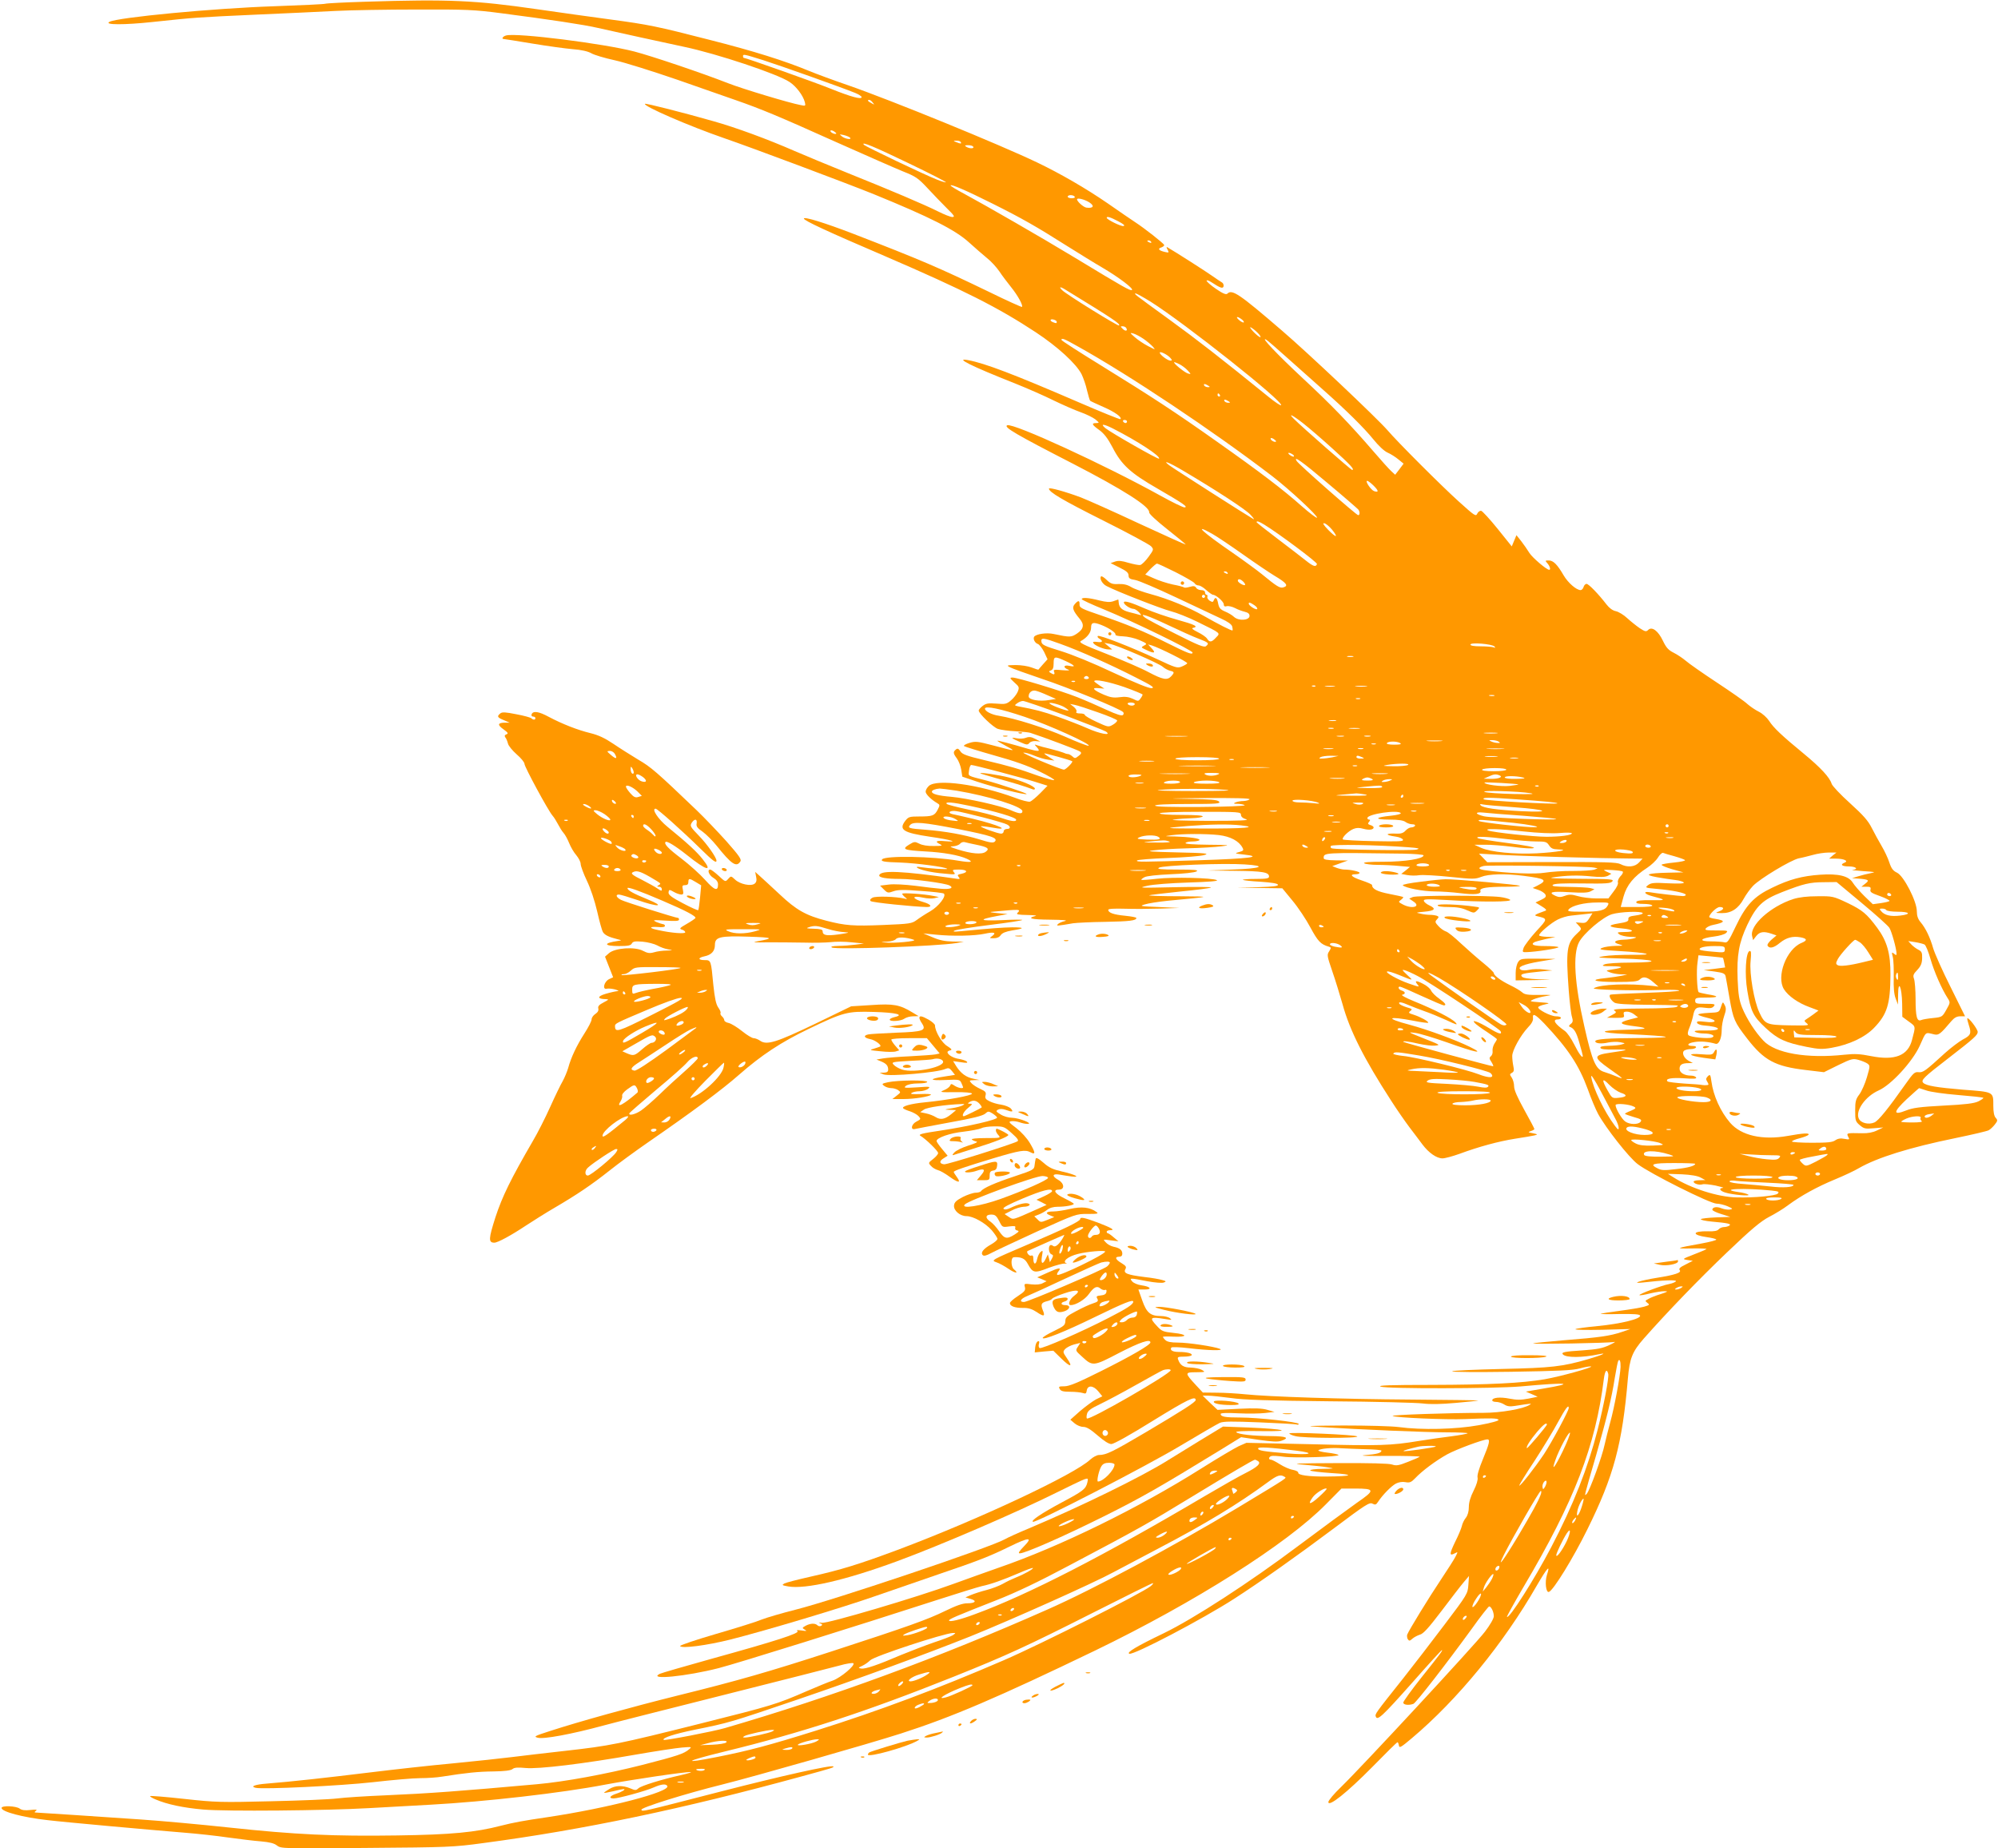 <?xml version="1.0" standalone="no"?>
<!DOCTYPE svg PUBLIC "-//W3C//DTD SVG 20010904//EN"
 "http://www.w3.org/TR/2001/REC-SVG-20010904/DTD/svg10.dtd">
<svg version="1.0" xmlns="http://www.w3.org/2000/svg"
 width="1280pt" height="1184pt" viewBox="0 0 1280 1184"
 preserveAspectRatio="xMidYMid meet">
<g transform="translate(0,1184) scale(0.1,-0.1)"
fill="#ff9800" stroke="none">
<path d="M2342 11829 c-133 -4 -249 -10 -258 -13 -8 -3 -156 -10 -327 -16
-387 -13 -1002 -71 -1056 -100 -37 -20 97 -20 275 -1 280 30 290 30 659 47
187 8 419 19 515 24 96 5 331 9 522 9 314 1 366 -1 541 -24 308 -40 528 -73
618 -94 142 -32 397 -88 552 -121 210 -44 597 -173 675 -225 43 -28 87 -87 98
-129 6 -25 5 -26 -27 -19 -71 13 -373 104 -462 139 -174 68 -492 175 -603 204
-196 51 -752 121 -821 103 -21 -5 -33 -23 -15 -23 4 0 86 -13 182 -29 96 -16
213 -32 260 -36 55 -4 97 -14 118 -26 18 -11 86 -31 150 -45 64 -14 245 -71
402 -125 157 -55 326 -114 375 -131 158 -55 272 -102 630 -263 193 -86 391
-173 440 -193 81 -32 97 -43 155 -105 36 -39 92 -97 124 -129 49 -48 56 -58
37 -58 -12 0 -52 16 -90 35 -90 45 -302 135 -576 245 -121 49 -276 113 -345
143 -174 76 -375 150 -521 191 -189 54 -433 116 -437 111 -14 -14 284 -143
507 -220 172 -59 781 -287 959 -359 358 -146 521 -228 609 -308 38 -35 91 -80
116 -101 26 -20 61 -59 79 -85 17 -26 52 -72 76 -102 42 -52 78 -117 69 -126
-2 -2 -96 40 -208 95 -325 157 -437 205 -874 374 -182 70 -315 111 -315 97 0
-13 151 -83 520 -241 508 -219 725 -329 965 -487 141 -93 259 -201 294 -269
11 -23 28 -70 35 -104 8 -33 17 -63 20 -66 3 -3 40 -20 83 -39 74 -32 123 -67
111 -79 -3 -3 -126 47 -274 111 -410 177 -594 247 -701 267 -94 18 21 -39 297
-148 80 -32 192 -81 250 -110 58 -28 135 -62 172 -75 37 -13 79 -34 95 -46 27
-23 27 -23 6 -24 -33 0 -28 -11 20 -45 30 -22 54 -53 84 -110 58 -113 115
-165 289 -265 164 -95 199 -119 172 -120 -10 0 -78 33 -152 74 -357 198 -943
467 -983 452 -27 -11 58 -60 420 -246 322 -166 495 -276 489 -312 -1 -9 45
-52 117 -109 66 -52 118 -95 117 -97 -2 -1 -138 60 -302 136 -164 77 -331 151
-370 166 -99 37 -204 66 -204 56 0 -22 86 -73 349 -205 158 -79 295 -153 305
-164 18 -20 18 -21 -16 -68 -19 -26 -43 -50 -53 -52 -10 -2 -44 5 -76 14 -42
13 -64 15 -85 8 l-29 -10 58 -29 c43 -21 57 -33 57 -50 0 -18 8 -24 42 -29 24
-4 142 -55 263 -112 121 -57 250 -118 287 -135 44 -20 68 -37 72 -51 3 -12 4
-23 2 -25 -5 -4 -88 38 -186 94 -97 55 -226 108 -337 138 -48 13 -105 33 -125
45 -26 16 -50 21 -82 20 -39 -2 -51 2 -76 26 -16 16 -32 26 -36 23 -12 -13 8
-49 35 -62 64 -34 352 -146 411 -161 36 -9 115 -40 175 -70 150 -74 144 -69
115 -99 -28 -31 -41 -32 -57 -7 -6 10 -33 29 -60 42 -32 16 -42 25 -30 27 38
8 12 21 -100 52 -65 18 -156 49 -203 70 -96 42 -140 55 -140 41 0 -14 41 -41
61 -41 9 0 24 -10 35 -21 19 -21 19 -22 -1 -16 -11 3 -39 11 -61 16 -46 12
-64 29 -67 60 -1 12 -2 21 -3 21 0 0 -15 -5 -31 -11 -23 -8 -45 -6 -91 5 -65
17 -112 21 -112 8 0 -4 64 -34 143 -66 190 -78 567 -262 567 -276 0 -16 -28
-6 -162 61 -151 76 -261 121 -428 178 -121 41 -135 48 -134 69 1 27 -8 28 -30
3 -20 -22 -13 -42 31 -95 31 -37 26 -65 -17 -94 -37 -25 -46 -25 -150 -3 -45
10 -113 0 -125 -18 -8 -14 5 -40 24 -46 9 -3 27 -26 40 -51 l22 -47 -28 -31
c-15 -17 -29 -33 -30 -35 -1 -2 -20 4 -43 13 -23 9 -68 16 -103 16 -58 -1 -60
-2 -37 -14 14 -8 107 -41 207 -75 169 -56 496 -190 518 -212 5 -6 5 -13 -1
-19 -7 -7 -40 3 -105 33 -52 24 -136 61 -187 81 -103 41 -384 126 -416 126
-19 -1 -17 -4 12 -31 32 -28 33 -32 22 -60 -7 -16 -26 -41 -43 -55 -28 -24
-37 -26 -94 -21 -53 4 -67 1 -88 -15 -14 -11 -25 -24 -25 -29 0 -20 93 -108
123 -118 18 -6 68 -13 112 -15 44 -3 87 -7 95 -10 84 -27 308 -111 319 -120
11 -8 9 -14 -9 -28 -21 -17 -25 -17 -40 -3 -9 8 -22 15 -28 15 -7 0 -20 4 -30
9 -9 4 -46 15 -82 24 -36 8 -74 19 -85 23 -20 7 -20 7 -1 -14 23 -27 12 -28
-60 -8 -111 33 -194 54 -194 51 0 -3 26 -18 58 -35 63 -34 61 -34 -89 6 -96
25 -110 27 -149 15 -23 -7 -39 -16 -34 -20 5 -4 92 -31 194 -60 127 -35 218
-67 290 -103 58 -28 100 -53 93 -55 -6 -2 -51 10 -100 27 -127 46 -190 64
-347 101 -113 27 -141 37 -153 56 -12 18 -19 21 -29 12 -19 -15 -18 -25 6 -57
11 -15 24 -47 28 -72 l7 -45 95 -32 c108 -36 310 -87 317 -79 5 4 -173 64
-257 86 -128 33 -116 26 -112 65 2 19 9 35 14 35 17 0 317 -79 406 -107 l83
-26 -47 -48 c-27 -27 -56 -51 -65 -54 -9 -3 -54 8 -100 26 -228 84 -497 121
-548 75 -12 -11 -21 -27 -21 -37 0 -16 35 -51 75 -74 17 -10 17 -13 2 -42 -20
-38 -33 -43 -117 -43 -62 0 -70 -2 -89 -26 -46 -59 -16 -78 159 -104 132 -19
192 -37 93 -28 -56 5 -67 -2 -30 -20 18 -9 12 -11 -41 -11 -39 -1 -75 5 -93
15 -28 14 -32 14 -66 -7 -47 -29 -34 -35 107 -43 113 -6 211 -23 264 -47 48
-22 27 -26 -56 -12 -165 28 -461 33 -486 9 -13 -14 13 -18 115 -21 104 -4 289
-28 301 -40 6 -6 -117 2 -173 11 -44 7 -17 -12 36 -24 26 -7 80 -15 120 -18
68 -7 73 -6 60 9 -12 15 -9 17 33 17 52 0 62 -17 16 -27 -26 -5 -28 -8 -18
-21 11 -13 8 -15 -27 -9 -335 48 -471 54 -482 21 -5 -15 44 -24 133 -24 86 0
289 -27 317 -42 30 -16 4 -26 -56 -21 -29 2 -102 11 -163 19 -66 8 -136 12
-169 8 l-57 -7 25 -25 c23 -23 27 -23 61 -11 28 10 65 11 176 2 77 -5 143 -13
147 -17 17 -17 -34 -82 -87 -113 -30 -17 -70 -43 -87 -56 -31 -23 -44 -25
-213 -32 -195 -8 -244 -4 -365 27 -132 34 -193 68 -302 171 -54 50 -111 103
-127 117 l-28 25 6 -31 c5 -22 2 -35 -9 -44 -23 -19 -95 -4 -126 26 -26 24
-26 24 -44 4 -18 -20 -18 -20 -61 20 -24 22 -48 40 -54 40 -22 0 -8 -37 20
-53 20 -12 30 -26 30 -42 0 -46 -22 -39 -82 28 -32 36 -101 98 -152 137 -86
65 -114 95 -102 107 8 8 64 -26 138 -85 125 -100 167 -110 99 -25 -37 47 -95
101 -225 207 -60 49 -104 116 -76 116 12 0 173 -144 288 -257 77 -76 102 -95
102 -76 0 20 -60 106 -112 159 -55 57 -59 63 -47 83 18 28 37 27 32 -3 -4 -19
4 -30 39 -54 23 -17 63 -57 88 -88 96 -120 128 -142 153 -102 9 13 -8 37 -90
130 -56 62 -141 151 -190 198 -257 246 -293 277 -374 324 -46 28 -118 73 -159
101 -55 37 -95 56 -148 69 -82 20 -179 58 -266 104 -64 35 -101 40 -110 17 -3
-9 0 -15 9 -15 8 0 15 -4 15 -10 0 -12 -13 -13 -26 -1 -5 5 -48 17 -97 26 -70
14 -90 15 -102 5 -23 -19 -19 -26 23 -43 l37 -16 -32 0 c-45 -1 -48 -14 -7
-43 29 -21 32 -27 18 -32 -11 -4 -13 -10 -7 -19 6 -6 13 -24 17 -39 3 -15 29
-46 56 -70 28 -24 50 -51 50 -61 0 -19 152 -300 180 -332 10 -11 25 -36 35
-55 10 -19 25 -44 35 -55 10 -11 26 -40 36 -65 10 -25 30 -60 46 -78 15 -18
28 -43 28 -56 0 -13 18 -62 40 -108 24 -50 50 -128 66 -197 14 -62 30 -121 37
-132 12 -19 37 -31 92 -45 29 -7 29 -8 5 -11 -97 -14 -94 -33 5 -33 58 0 76 3
83 17 8 13 20 15 69 11 33 -3 75 -14 94 -24 19 -11 50 -22 69 -25 34 -6 34 -6
-10 -8 -25 0 -61 -5 -80 -11 -28 -8 -41 -6 -72 10 -52 27 -177 18 -216 -15
l-26 -23 26 -66 26 -66 -26 -12 c-33 -16 -45 -70 -14 -61 10 2 34 0 53 -5 22
-7 27 -11 13 -11 -11 -1 -44 -8 -74 -17 -55 -16 -55 -33 0 -34 23 -1 21 -3
-13 -21 -29 -15 -38 -25 -34 -39 3 -13 -3 -24 -19 -35 -13 -8 -24 -24 -24 -35
0 -11 -21 -51 -46 -90 -50 -78 -86 -154 -104 -221 -7 -24 -23 -62 -35 -84 -13
-22 -49 -96 -80 -165 -31 -69 -81 -168 -112 -220 -141 -243 -195 -353 -239
-487 -44 -138 -46 -163 -7 -163 22 0 110 48 203 110 47 31 130 83 185 115 140
82 234 145 350 237 55 44 166 125 247 181 284 196 474 337 583 433 144 126
268 208 445 293 225 108 248 114 418 109 142 -4 199 -18 133 -33 -17 -4 -31
-11 -31 -16 0 -15 73 -10 94 6 11 8 36 15 55 15 l36 1 -40 24 c-80 49 -121 57
-263 47 l-129 -8 -231 -112 c-248 -119 -310 -139 -353 -108 -13 9 -32 16 -41
16 -10 0 -43 20 -74 45 -31 25 -69 48 -85 52 -16 3 -29 11 -29 18 0 7 -7 18
-15 25 -8 7 -12 16 -9 21 3 5 -4 21 -15 36 -14 21 -22 58 -31 143 -15 160 -15
160 -56 160 -43 0 -44 15 -2 24 45 9 68 33 68 73 0 52 32 59 220 53 152 -5
161 -10 55 -29 -41 -7 -29 -9 70 -7 66 0 170 -1 230 -2 61 -2 135 0 166 3 31
4 92 4 135 -1 l79 -8 -55 -7 c-30 -4 -80 -8 -110 -8 -37 -1 -50 -4 -41 -10 24
-16 675 8 797 28 l49 9 -70 1 c-51 1 -86 8 -130 27 l-60 25 80 -8 c110 -11
249 -8 314 6 59 13 77 7 47 -15 -19 -13 -18 -14 11 -14 20 0 36 7 44 20 10 14
32 23 73 30 82 13 82 20 0 20 -62 -1 -130 -6 -329 -25 -42 -4 -54 -3 -40 4 11
6 112 22 224 36 113 14 207 28 210 32 3 3 -55 3 -129 -1 -145 -6 -158 3 -35
26 l70 13 -65 6 c-36 3 -54 7 -40 8 187 18 193 18 168 -7 -9 -9 5 -12 63 -13
40 -1 65 -3 54 -6 -60 -15 -27 -23 91 -24 86 -1 118 -4 96 -9 -19 -4 -39 -13
-45 -20 -12 -12 -6 -12 98 6 22 3 114 8 205 9 157 3 200 8 200 25 0 4 -32 10
-71 14 -74 7 -109 19 -109 38 0 7 35 9 108 7 59 -2 161 -1 227 1 l120 4 -130
6 c-122 5 -128 6 -90 17 22 7 87 17 145 23 293 28 290 27 76 29 -110 0 -197 3
-195 6 3 2 92 13 198 24 105 10 195 22 199 26 4 4 -101 5 -233 2 -228 -5 -237
-5 -175 9 39 9 146 17 264 21 130 4 193 9 182 15 -26 15 -283 21 -385 9 -52
-6 -97 -9 -99 -7 -2 3 7 10 20 17 14 8 80 15 168 19 82 3 154 11 165 18 16 9
-8 12 -120 12 -111 0 -136 3 -120 12 25 15 413 30 548 21 150 -9 108 -27 -81
-33 l-157 -6 178 -2 c177 -2 217 -9 217 -37 0 -12 -17 -15 -87 -15 -47 0 -84
-3 -81 -6 4 -3 55 -9 114 -12 70 -5 109 -11 111 -19 3 -9 -29 -13 -129 -16
l-133 -3 145 -2 145 -2 65 -79 c36 -43 88 -121 115 -172 48 -89 66 -108 118
-123 16 -5 16 -7 2 -30 -15 -22 -13 -30 20 -127 20 -57 49 -153 66 -212 46
-168 138 -350 311 -617 37 -58 90 -134 117 -170 27 -36 65 -85 83 -110 41 -55
92 -90 129 -90 16 0 64 13 109 29 124 46 250 80 357 97 54 8 109 18 123 21 23
6 23 7 -10 14 -32 6 -33 7 -12 14 12 4 22 10 22 13 0 3 -29 59 -65 123 -44 80
-65 127 -65 150 0 19 -7 44 -15 56 -14 20 -14 23 1 31 13 7 15 17 9 43 -4 19
-7 48 -7 64 -1 36 54 134 101 184 23 23 34 44 32 59 -4 35 14 26 73 -35 151
-160 221 -265 278 -420 21 -60 51 -130 66 -158 49 -90 198 -280 254 -322 78
-60 464 -253 505 -253 19 0 50 -8 71 -17 34 -15 35 -17 14 -21 -13 -2 -37 2
-53 8 -30 13 -59 8 -59 -9 0 -6 26 -18 58 -28 l57 -18 -90 -3 c-49 -2 -94 -7
-98 -11 -5 -5 27 -12 70 -16 103 -9 129 -15 111 -26 -7 -5 -23 -9 -34 -9 -12
0 -27 -7 -34 -15 -8 -9 -29 -14 -68 -12 -103 2 -106 -24 -5 -38 29 -4 55 -10
58 -15 3 -4 -39 -15 -93 -25 -168 -30 -177 -34 -65 -32 56 1 99 -1 95 -4 -4
-4 -41 -19 -82 -35 -74 -29 -74 -29 -40 -35 l35 -5 -47 -24 c-35 -17 -45 -27
-37 -36 13 -16 -28 -30 -146 -49 -106 -17 -173 -39 -90 -30 128 15 218 18 212
8 -4 -6 -24 -14 -44 -18 -45 -8 -196 -65 -190 -71 2 -3 33 2 68 11 35 8 78 15
94 14 24 0 20 -3 -25 -18 -30 -9 -66 -23 -79 -31 -23 -12 -23 -13 -7 -26 16
-11 14 -14 -21 -24 -21 -6 -90 -18 -153 -26 -63 -8 -119 -17 -125 -19 -5 -3
48 -4 119 -2 93 1 130 -1 133 -10 7 -21 -125 -53 -270 -67 -75 -7 -140 -16
-144 -20 -5 -5 73 -6 172 -4 l180 5 -55 -19 c-74 -25 -141 -35 -370 -53 -107
-9 -196 -18 -198 -20 -7 -7 489 2 518 9 14 3 0 -6 -30 -20 -45 -21 -77 -27
-173 -34 -112 -7 -138 -12 -124 -26 21 -22 125 -21 229 1 62 13 21 -5 -67 -31
-166 -48 -234 -56 -557 -63 -169 -4 -311 -10 -315 -15 -4 -5 165 -6 377 -3
308 5 397 9 443 22 32 9 64 14 70 12 17 -5 -199 -65 -298 -82 -148 -25 -351
-35 -725 -36 -265 0 -347 -3 -325 -11 40 -15 730 -13 895 1 307 28 361 22 145
-14 l-110 -19 38 -16 38 -17 -60 -12 c-47 -9 -75 -9 -121 0 -60 12 -110 7
-110 -11 0 -6 11 -10 25 -10 14 0 37 -7 51 -16 18 -12 36 -15 67 -10 114 18
113 17 96 7 -40 -26 -186 -51 -295 -51 -216 0 -596 -13 -582 -20 20 -11 341
-25 463 -20 171 7 210 6 215 -5 3 -6 -49 -20 -125 -34 -148 -27 -368 -32 -515
-12 -49 6 -199 10 -355 10 -240 -2 -256 -3 -145 -10 249 -16 678 -34 812 -34
75 0 134 -3 130 -6 -4 -4 -50 -12 -102 -19 -52 -6 -147 -20 -210 -30 -182 -30
-250 -32 -690 -21 l-415 9 -50 -22 c-27 -13 -135 -77 -240 -143 -399 -252
-907 -501 -1300 -636 -71 -25 -200 -71 -285 -102 -237 -87 -809 -256 -845
-250 -21 3 -24 3 -11 -3 15 -6 16 -11 7 -16 -7 -5 -18 -3 -24 3 -15 15 -46 13
-76 -3 -23 -13 -23 -14 -5 -25 16 -9 12 -10 -21 -5 -27 4 -36 2 -26 -4 18 -13
-140 -64 -549 -177 -173 -48 -324 -92 -334 -97 -78 -41 172 -16 379 37 120 31
866 264 1410 440 127 41 250 79 275 85 58 12 134 39 239 84 46 20 86 35 88 32
6 -5 -54 -39 -107 -60 -25 -10 -63 -28 -85 -41 -23 -13 -70 -31 -105 -40 -36
-9 -81 -24 -100 -32 l-35 -15 33 -10 c43 -12 31 -28 -21 -28 -30 0 -70 -14
-142 -49 -112 -55 -238 -100 -730 -260 -400 -130 -599 -187 -984 -282 -301
-75 -629 -166 -814 -226 -103 -33 -110 -37 -82 -44 36 -11 218 23 417 77 73
20 426 109 783 199 358 90 687 174 732 186 45 13 86 19 90 15 14 -13 -80 -92
-132 -111 -28 -9 -102 -40 -165 -67 -195 -85 -226 -94 -677 -207 -534 -134
-586 -144 -871 -176 -125 -14 -279 -32 -342 -40 -63 -8 -232 -26 -375 -40
-143 -13 -386 -40 -540 -59 -270 -33 -494 -58 -657 -71 -75 -6 -107 -18 -70
-27 49 -11 547 13 750 36 122 14 259 26 304 26 44 0 108 4 142 10 152 24 228
32 327 33 71 1 111 6 122 15 11 10 34 12 84 7 83 -8 372 27 707 86 126 22 259
42 295 45 63 5 65 5 46 -11 -34 -29 -74 -42 -299 -100 -237 -60 -498 -108
-677 -124 -491 -44 -691 -59 -969 -71 -124 -5 -263 -14 -310 -20 -47 -6 -238
-14 -425 -18 -318 -8 -354 -7 -554 15 -118 13 -216 21 -219 18 -3 -2 12 -12
34 -21 74 -32 179 -54 305 -65 148 -13 783 -7 1064 9 105 6 282 16 395 22 348
19 840 75 1120 129 159 30 507 82 544 80 12 0 -15 -9 -59 -19 -130 -29 -257
-69 -275 -85 -15 -14 -21 -14 -53 0 -49 20 -96 19 -134 -5 -18 -11 -33 -21
-33 -24 0 -2 26 3 58 10 31 8 61 14 67 14 18 0 -10 -18 -48 -30 -40 -13 -50
-30 -16 -30 31 0 207 48 258 71 48 21 77 24 86 9 23 -37 -380 -142 -768 -200
-157 -23 -216 -34 -299 -55 -161 -42 -315 -57 -663 -62 -409 -6 -651 5 -1080
51 -176 19 -428 42 -560 51 -227 16 -658 44 -680 45 -5 0 -3 5 5 11 11 8 2 9
-35 5 -35 -4 -56 -1 -69 9 -23 17 -116 21 -116 4 0 -24 135 -60 295 -78 97
-12 663 -63 885 -81 74 -6 196 -19 270 -30 74 -10 170 -22 212 -25 55 -5 85
-12 103 -27 25 -19 37 -20 573 -15 523 4 556 5 747 31 642 85 1284 220 2040
427 205 56 210 58 203 64 -11 11 -333 -61 -718 -160 -532 -137 -500 -129 -511
-118 -12 12 283 104 521 163 197 49 940 261 1142 326 327 105 623 232 1243
531 637 308 1228 682 1479 937 l100 101 87 0 c129 0 130 -10 12 -91 -54 -38
-224 -163 -378 -278 -309 -232 -668 -465 -860 -558 -175 -84 -241 -124 -220
-131 26 -11 470 222 670 351 168 108 408 278 643 454 200 150 226 167 245 156
18 -9 23 -7 36 13 29 44 84 100 114 116 18 9 41 13 61 9 27 -5 37 -1 62 25 44
47 133 113 205 153 58 32 231 96 258 96 19 0 12 -28 -29 -127 -25 -60 -38
-104 -34 -118 3 -14 -6 -45 -25 -83 -21 -41 -31 -76 -31 -105 0 -29 -7 -53
-19 -69 -11 -13 -23 -38 -26 -54 -4 -16 -23 -62 -43 -101 -37 -77 -38 -92 -2
-73 21 11 21 11 4 -22 -9 -18 -52 -85 -94 -148 -77 -115 -205 -324 -215 -351
-2 -8 -1 -21 4 -29 8 -12 13 -12 29 3 11 10 33 21 48 26 22 5 56 43 139 152
61 81 125 164 143 185 l33 39 -4 -57 c-4 -56 -6 -61 -153 -255 -82 -109 -201
-263 -264 -343 -183 -230 -182 -229 -176 -246 10 -27 41 1 232 216 102 116
188 210 191 210 8 0 -9 -23 -129 -173 -65 -82 -118 -155 -118 -163 0 -15 36
-19 65 -8 17 7 209 254 374 481 56 79 107 143 111 143 13 0 30 -35 30 -63 0
-14 -24 -56 -57 -99 -64 -84 -790 -867 -920 -993 -46 -44 -83 -88 -83 -98 0
-35 121 62 281 224 86 88 158 159 162 159 3 0 7 -9 9 -21 3 -18 13 -12 83 47
292 246 588 607 800 977 69 118 89 140 65 68 -14 -44 -6 -115 13 -108 28 9
156 217 247 402 168 340 223 542 259 966 11 127 28 171 102 255 153 173 352
379 532 551 158 151 217 200 272 229 39 20 93 53 120 74 83 61 184 117 300
165 61 25 130 58 153 72 118 68 326 133 620 193 106 22 201 44 212 50 10 5 28
22 39 36 19 24 20 29 6 44 -10 11 -15 37 -15 76 0 92 5 89 -195 104 -166 14
-235 25 -254 44 -16 17 2 35 163 159 163 126 186 147 186 167 0 18 -59 95 -66
87 -3 -2 2 -21 9 -43 18 -54 13 -66 -39 -93 -25 -14 -75 -52 -112 -85 -128
-117 -142 -127 -171 -124 -25 3 -34 -6 -82 -74 -112 -159 -175 -237 -201 -248
-37 -16 -87 -4 -100 25 -23 50 42 142 127 180 80 35 216 183 263 285 43 96 34
88 94 74 28 -6 39 2 109 85 19 22 35 31 57 31 l31 0 -93 188 c-52 103 -101
214 -111 247 -20 70 -48 129 -81 168 -17 20 -24 41 -24 70 0 64 -84 227 -127
247 -25 12 -36 26 -49 65 -9 28 -31 75 -49 105 -18 30 -46 82 -63 115 -24 48
-54 82 -140 160 -61 55 -114 111 -118 125 -12 40 -70 103 -178 192 -140 115
-195 167 -222 210 -14 21 -42 47 -66 59 -24 12 -56 34 -73 49 -16 16 -105 78
-196 138 -91 60 -181 123 -200 140 -19 16 -53 39 -77 51 -34 17 -48 33 -69 77
-30 63 -70 93 -94 69 -13 -13 -20 -11 -54 11 -22 15 -58 44 -80 64 -22 21 -55
41 -73 45 -21 4 -42 20 -60 43 -49 64 -114 132 -128 132 -7 0 -16 -9 -19 -20
-3 -11 -12 -20 -19 -20 -27 0 -81 47 -109 95 -40 69 -66 95 -95 95 -24 0 -24
-1 -9 -18 16 -18 23 -42 12 -42 -17 0 -108 78 -127 108 -12 20 -36 54 -52 75
l-31 39 -15 -36 -15 -36 -90 112 c-50 62 -98 114 -106 116 -9 1 -20 -7 -25
-18 -9 -20 -17 -14 -119 78 -110 99 -393 382 -456 456 -67 77 -510 496 -677
639 -273 235 -319 266 -349 236 -8 -8 -28 0 -72 30 -34 23 -61 47 -61 53 0 5
12 2 28 -8 61 -40 77 -45 81 -27 1 9 -3 20 -11 24 -8 4 -36 24 -64 43 -38 27
-233 152 -287 183 -5 3 -4 -4 3 -16 10 -20 9 -21 -17 -15 -39 9 -49 21 -23 29
11 4 20 11 18 16 -4 11 -126 107 -186 146 -23 15 -102 69 -175 120 -141 97
-304 191 -452 262 -240 115 -935 399 -1215 496 -91 31 -201 72 -245 90 -159
66 -356 128 -640 200 -339 87 -387 97 -640 131 -104 14 -314 43 -465 65 -395
57 -562 65 -1098 48z m2549 -375 c107 -34 493 -171 587 -209 23 -9 42 -22 42
-27 0 -17 -67 1 -199 54 -101 41 -544 198 -558 198 -1 0 -3 5 -3 10 0 15 6 13
131 -26z m700 -271 c13 -15 12 -15 -8 -4 -24 12 -29 21 -14 21 5 0 15 -7 22
-17z m-234 -199 c-7 -7 -37 7 -37 17 0 6 9 5 21 -1 11 -7 19 -14 16 -16z m88
-25 c16 -16 -30 -10 -51 7 -18 15 -18 15 11 9 17 -4 34 -11 40 -16z m710 -29
c7 -12 -2 -12 -30 0 -19 8 -19 9 2 9 12 1 25 -3 28 -9z m-329 -138 c133 -64
239 -118 234 -120 -4 -1 -29 6 -56 17 -80 31 -458 212 -469 223 -24 26 63 -10
291 -120z m409 108 c8 -13 -25 -13 -45 0 -12 8 -9 10 12 10 15 0 30 -4 33 -10z
m123 -364 c192 -96 281 -147 477 -271 77 -48 178 -111 225 -138 106 -62 208
-139 191 -145 -13 -4 -46 14 -366 208 -220 133 -557 327 -712 411 -46 24 -83
47 -83 51 0 11 98 -31 268 -116z m527 44 c4 -6 -5 -10 -19 -10 -14 0 -26 5
-26 10 0 6 9 10 19 10 11 0 23 -4 26 -10z m93 -36 c36 -23 27 -40 -18 -34 -18
2 -60 39 -60 53 0 12 48 0 78 -19z m185 -121 c36 -19 47 -28 34 -31 -16 -3
-107 42 -107 53 0 11 24 4 73 -22z m212 -133 c3 -6 -1 -7 -9 -4 -18 7 -21 14
-7 14 6 0 13 -4 16 -10z m-552 -304 c312 -191 356 -221 346 -231 -6 -6 -336
198 -364 226 -23 22 -14 25 18 5z m549 -79 c219 -138 856 -643 835 -663 -3 -3
-39 20 -79 53 -301 244 -460 368 -638 497 -226 164 -229 166 -214 166 6 0 49
-24 96 -53z m582 -112 c11 -8 17 -17 14 -20 -3 -3 -16 3 -29 14 -27 23 -14 28
15 6z m-1184 -16 c0 -11 -3 -11 -24 -3 -23 9 -20 23 4 17 11 -3 20 -9 20 -14z
m445 -40 c12 -19 -5 -23 -22 -6 -16 16 -16 17 -1 17 9 0 20 -5 23 -11z m844
-33 c14 -14 20 -26 15 -26 -6 0 -26 16 -45 36 -20 22 -26 32 -14 26 11 -6 31
-22 44 -36z m-734 -36 c22 -15 49 -38 60 -50 19 -22 19 -22 -30 3 -27 14 -66
40 -85 57 -32 28 -33 30 -10 24 14 -4 43 -19 65 -34z m-429 -44 c333 -184 878
-548 1253 -835 110 -84 297 -258 288 -267 -3 -4 -48 30 -99 75 -116 103 -262
215 -543 413 -267 189 -414 285 -743 488 -138 85 -252 158 -252 163 0 14 18 7
96 -37z m1355 -82 c68 -61 167 -149 219 -195 155 -137 269 -250 328 -323 33
-41 69 -75 91 -85 21 -9 52 -29 70 -44 l33 -27 -27 -36 -27 -35 -25 23 c-14
13 -64 68 -111 123 -155 180 -274 303 -458 474 -163 152 -274 269 -232 245 9
-5 71 -59 139 -120z m-752 2 c11 -13 11 -16 -1 -16 -18 0 -68 38 -68 51 0 12
52 -14 69 -35z m59 -40 c15 -8 38 -25 51 -39 22 -24 22 -25 3 -20 -22 5 -103
72 -89 73 4 0 20 -6 35 -14z m182 -136 c13 -8 13 -10 -2 -10 -9 0 -20 5 -23
10 -8 13 5 13 25 0z m75 -60 c3 -5 1 -10 -4 -10 -6 0 -11 5 -11 10 0 6 2 10 4
10 3 0 8 -4 11 -10z m55 -40 c13 -8 13 -10 -2 -10 -9 0 -20 5 -23 10 -8 13 5
13 25 0z m479 -142 c36 -28 121 -101 188 -162 112 -101 145 -136 125 -136 -7
0 -318 272 -372 326 -42 41 -11 27 59 -28z m-1129 12 c0 -5 -4 -10 -9 -10 -6
0 -13 5 -16 10 -3 6 1 10 9 10 9 0 16 -4 16 -10z m-90 -45 c159 -81 309 -179
295 -193 -6 -6 -305 165 -343 195 -36 30 -13 29 48 -2z m1045 -83 c-7 -8 -35
7 -35 18 0 6 7 6 20 -2 10 -7 17 -14 15 -16z m105 -82 c8 -5 12 -11 9 -14 -3
-3 -14 1 -25 9 -21 16 -8 20 16 5z m228 -187 c103 -86 190 -162 194 -167 11
-15 10 -36 -1 -36 -11 0 -382 326 -394 347 -23 37 32 -1 201 -144z m-932 84
c220 -130 402 -249 434 -283 19 -20 28 -33 20 -29 -36 20 -517 327 -540 345
-47 36 -4 20 86 -33z m1224 -98 c33 -33 34 -45 3 -35 -20 7 -60 66 -44 66 5 0
24 -14 41 -31z m-700 -250 c89 -54 341 -242 337 -252 -7 -21 -23 -16 -72 23
-27 22 -110 85 -182 140 -73 55 -133 103 -133 105 0 10 16 5 50 -16z m433 -31
c44 -55 28 -55 -24 -2 -31 32 -38 45 -25 42 10 -1 32 -20 49 -40z m-768 -27
c29 -16 117 -75 196 -131 79 -56 171 -118 204 -138 79 -47 92 -65 55 -75 -21
-5 -40 6 -137 86 -32 26 -117 88 -189 138 -191 131 -255 191 -129 120z m-232
-247 c61 -31 116 -63 120 -70 4 -8 16 -14 25 -14 10 0 32 -13 50 -30 18 -16
38 -30 43 -30 19 0 69 -44 69 -61 0 -12 6 -16 19 -12 11 3 35 -3 53 -12 18
-10 47 -20 63 -24 21 -5 30 -13 30 -26 0 -29 -69 -34 -99 -7 -11 11 -38 27
-58 35 -30 13 -38 22 -44 51 -7 38 -18 46 -28 21 -5 -13 -9 -13 -26 -3 -11 7
-18 19 -15 25 2 7 0 13 -5 13 -6 0 -10 7 -10 15 0 9 -9 15 -25 15 -13 0 -28 7
-32 15 -7 11 -16 13 -40 6 -17 -5 -34 -7 -37 -4 -3 3 -35 12 -73 19 -37 8 -92
26 -122 40 l-54 24 33 35 c19 19 38 35 42 35 5 0 59 -25 121 -56z m332 -4 c3
-6 -1 -7 -9 -4 -18 7 -21 14 -7 14 6 0 13 -4 16 -10z m100 -56 c9 -9 14 -18
11 -21 -7 -7 -46 16 -46 27 0 15 17 12 35 -6z m-245 -94 c0 -5 -4 -10 -10 -10
-5 0 -10 5 -10 10 0 6 5 10 10 10 6 0 10 -4 10 -10z m315 -56 c14 -9 22 -20
19 -25 -5 -9 -53 20 -54 34 0 11 8 9 35 -9z m-554 -127 c74 -35 162 -75 197
-88 66 -25 70 -30 48 -48 -11 -10 -51 6 -193 78 -98 49 -187 96 -198 105 -43
34 15 15 146 -47z m-426 0 c49 -19 96 -51 91 -62 -2 -6 18 -10 48 -11 29 -1
75 -11 105 -24 50 -22 52 -24 31 -35 -22 -12 -21 -12 13 -28 51 -25 64 -21 36
9 l-24 26 23 -6 c53 -17 233 -107 228 -115 -3 -5 -19 -14 -36 -21 -27 -11 -39
-8 -157 48 -168 78 -371 157 -380 148 -4 -4 0 -12 10 -17 27 -16 20 -26 -14
-21 -24 3 -30 1 -24 -8 10 -16 68 -40 97 -40 l23 0 -25 21 -25 21 34 -6 c46
-8 316 -125 340 -147 11 -10 31 -21 45 -25 30 -7 32 -11 9 -36 -25 -27 -53
-22 -144 26 -46 25 -167 77 -269 117 -156 61 -181 74 -165 83 41 23 65 55 65
86 0 33 13 37 65 17z m-263 -121 c123 -44 323 -133 483 -215 105 -53 125 -66
103 -69 -17 -2 -99 31 -245 99 -131 62 -266 117 -338 139 -102 31 -120 40
-123 58 -5 30 10 28 120 -12z m2782 -17 c8 -9 6 -10 -7 -5 -10 3 -48 6 -83 6
-41 0 -64 4 -64 11 0 16 139 4 154 -12z m-906 -66 c-10 -2 -26 -2 -35 0 -10 3
-2 5 17 5 19 0 27 -2 18 -5z m-1840 -28 c58 -27 68 -40 22 -30 -36 8 -42 -11
-7 -24 14 -6 2 -7 -37 -4 -52 5 -59 4 -53 -10 7 -19 -1 -21 -23 -7 -12 8 -12
10 3 16 12 4 17 17 17 45 0 46 6 47 78 14z m147 -105 c3 -5 -3 -10 -15 -10
-12 0 -18 5 -15 10 3 6 10 10 15 10 5 0 12 -4 15 -10z m-88 -26 c-3 -3 -12 -4
-19 -1 -8 3 -5 6 6 6 11 1 17 -2 13 -5z m316 -35 c64 -23 117 -45 117 -48 0
-4 -6 -16 -14 -26 -13 -18 -15 -18 -49 -1 -27 12 -49 15 -85 10 -38 -5 -60 -1
-100 16 -69 30 -83 47 -34 42 l37 -3 -32 21 c-18 12 -33 24 -33 26 0 16 94 -3
193 -37z m1224 5 c-3 -3 -12 -4 -19 -1 -8 3 -5 6 6 6 11 1 17 -2 13 -5z m121
-1 c-16 -2 -40 -2 -55 0 -16 2 -3 4 27 4 30 0 43 -2 28 -4z m205 0 c-18 -2
-48 -2 -65 0 -18 2 -4 4 32 4 36 0 50 -2 33 -4z m-2041 -57 l53 -23 -43 -7
c-63 -11 -132 1 -132 23 0 26 22 43 47 36 13 -3 47 -16 75 -29z m2861 -3 c-7
-2 -21 -2 -30 0 -10 3 -4 5 12 5 17 0 24 -2 18 -5z m-860 -20 c-7 -2 -19 -2
-25 0 -7 3 -2 5 12 5 14 0 19 -2 13 -5z m-1894 -104 c135 -51 255 -98 266
-105 42 -30 -42 -14 -121 22 -43 19 -128 52 -188 73 -97 34 -139 45 -255 67
-22 5 -23 6 -5 19 11 8 27 15 38 15 10 0 129 -41 265 -91z m-7 55 c15 -8 29
-18 33 -24 7 -11 -105 28 -120 43 -14 13 53 -2 87 -19z m458 16 c0 -5 -9 -10
-19 -10 -11 0 -23 5 -26 10 -4 6 5 10 19 10 14 0 26 -4 26 -10z m-236 -53 c66
-23 121 -46 123 -52 1 -5 -11 -18 -27 -27 -29 -17 -31 -16 -105 18 -41 19 -75
39 -75 44 0 6 -14 10 -31 10 -20 0 -28 4 -23 11 4 7 -4 20 -17 31 l-24 19 30
-6 c17 -3 84 -25 149 -48z m-469 -29 c150 -50 430 -176 409 -185 -6 -2 -74 24
-150 58 -130 57 -320 117 -424 134 -48 7 -90 29 -90 46 0 20 101 -1 255 -53z
m1993 -25 c-10 -2 -28 -2 -40 0 -13 2 -5 4 17 4 22 1 32 -1 23 -4z m-15 -50
c-7 -2 -21 -2 -30 0 -10 3 -4 5 12 5 17 0 24 -2 18 -5z m165 0 c-15 -2 -42 -2
-60 0 -18 2 -6 4 27 4 33 0 48 -2 33 -4z m880 -30 c-21 -2 -55 -2 -75 0 -21 2
-4 4 37 4 41 0 58 -2 38 -4z m-1990 -20 c-32 -2 -86 -2 -120 0 -35 2 -9 3 57
3 66 0 94 -1 63 -3z m1010 0 c-10 -2 -28 -2 -40 0 -13 2 -5 4 17 4 22 1 32 -1
23 -4z m170 0 c-10 -2 -26 -2 -35 0 -10 3 -2 5 17 5 19 0 27 -2 18 -5z m455
-30 c-24 -2 -62 -2 -85 0 -24 2 -5 4 42 4 47 0 66 -2 43 -4z m367 -3 c12 -8
12 -10 -5 -9 -11 0 -29 4 -40 9 -18 8 -18 9 5 9 14 0 32 -4 40 -9z m-630 -10
c11 -7 0 -10 -38 -10 -33 0 -51 4 -47 10 8 13 65 13 85 0z m-157 -7 c-7 -2
-19 -2 -25 0 -7 3 -2 5 12 5 14 0 19 -2 13 -5z m-275 -30 c-16 -2 -40 -2 -55
0 -16 2 -3 4 27 4 30 0 43 -2 28 -4z m195 0 c-7 -2 -21 -2 -30 0 -10 3 -4 5
12 5 17 0 24 -2 18 -5z m895 0 c-27 -2 -69 -2 -95 0 -27 2 -5 3 47 3 52 0 74
-1 48 -3z m-5688 -34 c17 -31 6 -33 -26 -5 -28 24 -28 25 -7 26 13 0 27 -9 33
-21z m2685 -9 c26 -11 65 -23 88 -26 l42 -6 -32 21 c-18 11 -33 22 -33 25 0 4
172 -44 179 -50 7 -6 -41 -54 -53 -54 -23 1 -280 109 -259 109 12 1 42 -8 68
-19z m1910 -11 c-22 -4 -51 -8 -65 -8 -20 -1 -22 1 -10 9 8 5 38 9 65 9 l50
-1 -40 -9z m190 1 c18 -8 17 -9 -7 -9 -16 -1 -28 4 -28 9 0 12 8 12 35 0z
m862 3 c-20 -2 -52 -2 -70 0 -17 2 0 4 38 4 39 0 53 -2 32 -4z m-1777 -13 c0
-6 -53 -10 -140 -10 -87 0 -140 4 -140 10 0 6 53 10 140 10 87 0 140 -4 140
-10z m1913 3 c-13 -2 -33 -2 -45 0 -13 2 -3 4 22 4 25 0 35 -2 23 -4z m-1820
-10 c-7 -2 -19 -2 -25 0 -7 3 -2 5 12 5 14 0 19 -2 13 -5z m-515 -10 c-21 -2
-57 -2 -80 0 -24 2 -7 4 37 4 44 0 63 -2 43 -4z m1632 -23 c-8 -5 -51 -9 -95
-8 -65 1 -73 2 -40 8 64 11 153 11 135 0z m-1252 -7 c-54 -2 -142 -2 -195 0
-54 1 -10 3 97 3 107 0 151 -2 98 -3z m925 0 c-7 -2 -19 -2 -25 0 -7 3 -2 5
12 5 14 0 19 -2 13 -5z m-4633 -41 c0 -7 -4 -10 -10 -7 -5 3 -10 16 -10 28 0
18 2 19 10 7 5 -8 10 -21 10 -28z m4058 31 c-43 -2 -113 -2 -155 0 -43 1 -8 3
77 3 85 0 120 -2 78 -3z m1532 -13 c0 -6 -34 -10 -81 -10 -51 0 -78 4 -74 10
3 6 40 10 81 10 43 0 74 -4 74 -10z m-2042 -27 c-42 -2 -114 -2 -160 0 -46 1
-11 3 77 3 88 0 125 -2 83 -3z m197 -3 c-27 -12 -67 -12 -85 0 -11 7 3 10 45
9 43 0 54 -3 40 -9z m1078 3 c-24 -2 -62 -2 -85 0 -24 2 -5 4 42 4 47 0 66 -2
43 -4z m-4762 -22 c27 -22 21 -36 -10 -26 -26 8 -49 45 -27 45 7 0 24 -9 37
-19z m3184 9 c-28 -12 -75 -12 -75 0 0 6 21 10 48 9 35 0 42 -3 27 -9z m2300
4 c28 -11 -4 -24 -55 -23 l-45 1 30 13 c34 16 47 18 70 9z m150 -14 c23 -6 12
-8 -42 -9 -43 -1 -73 3 -73 9 0 11 70 11 115 0z m-1147 -7 c-21 -2 -57 -2 -80
0 -24 2 -7 4 37 4 44 0 63 -2 43 -4z m182 -3 c11 -7 3 -10 -30 -10 -33 0 -41
3 -30 10 8 5 22 10 30 10 8 0 22 -5 30 -10z m115 -10 c-11 -5 -29 -9 -40 -9
-17 -1 -17 1 -5 9 8 5 26 9 40 9 23 0 23 -1 5 -9z m-1345 -10 c0 -6 -26 -10
-57 -10 -41 0 -54 3 -43 10 20 13 100 13 100 0z m250 0 c10 -7 -15 -10 -80
-10 -65 0 -90 3 -80 10 8 5 44 10 80 10 36 0 72 -5 80 -10z m-487 -7 c-13 -2
-33 -2 -45 0 -13 2 -3 4 22 4 25 0 35 -2 23 -4z m2405 -8 c1 -1 -24 -5 -56 -9
-53 -6 -162 8 -162 21 0 5 212 -7 218 -12z m-5644 -45 l28 -28 -23 -7 c-18 -6
-29 -1 -51 24 -15 17 -28 36 -28 42 0 17 43 -1 74 -31z m4771 30 c4 -6 -27 -9
-87 -8 -93 1 -93 1 -28 8 104 10 109 10 115 0z m1002 4 c-3 -3 -12 -4 -19 -1
-8 3 -5 6 6 6 11 1 17 -2 13 -5z m-3727 -29 c199 -33 420 -101 420 -131 0 -19
-19 -18 -74 6 -61 28 -281 77 -381 86 -85 7 -125 18 -125 33 0 9 21 18 50 20
8 0 58 -6 110 -14z m1720 6 c57 -5 -10 -8 -205 -8 -159 0 -258 3 -220 7 99 9
324 9 425 1z m1955 -22 c35 -6 2 -7 -110 -5 -88 2 -171 8 -184 13 -31 12 220
5 294 -8z m-1060 -8 c29 -6 3 -9 -90 -8 -131 1 -129 1 35 15 8 0 33 -3 55 -7z
m245 -11 c0 -5 -5 -10 -11 -10 -5 0 -7 5 -4 10 3 6 8 10 11 10 2 0 4 -4 4 -10z
m-985 -20 c-3 -5 -21 -10 -38 -11 -18 0 -41 -4 -52 -9 -16 -7 -13 -9 17 -9 20
-1 39 -5 42 -9 3 -5 -125 -10 -284 -11 -197 -1 -290 1 -290 9 0 6 71 10 211
10 185 0 210 2 199 15 -10 12 -49 15 -204 18 -146 2 -121 3 107 5 197 1 296
-1 292 -8z m1710 0 c174 -12 267 -21 262 -26 -8 -8 -462 17 -471 26 -13 13 28
13 209 0z m-5769 -27 c-7 -7 -26 7 -26 19 0 6 6 6 15 -2 9 -7 13 -15 11 -17z
m4499 5 c14 -6 5 -7 -29 -3 -27 3 -68 5 -92 5 -25 0 -44 5 -44 11 0 13 131 3
165 -13z m-2237 -19 c169 -36 302 -75 302 -90 0 -15 -33 -10 -106 15 -38 13
-127 36 -199 50 -71 15 -134 31 -139 36 -16 16 35 12 142 -11z m2521 11 c-9
-5 -28 -6 -45 0 -27 8 -26 8 16 9 32 0 40 -2 29 -9z m389 3 c-21 -2 -55 -2
-75 0 -21 2 -4 4 37 4 41 0 58 -2 38 -4z m-5342 -18 c24 -18 7 -19 -26 0 -16
9 -19 14 -9 15 8 0 24 -7 35 -15z m5157 8 c-13 -2 -33 -2 -45 0 -13 2 -3 4 22
4 25 0 35 -2 23 -4z m770 -14 c210 -15 244 -35 42 -25 -157 8 -244 21 -259 37
-8 9 -5 10 14 6 14 -3 105 -11 203 -18z m-2365 -6 c-15 -2 -42 -2 -60 0 -18 2
-6 4 27 4 33 0 48 -2 33 -4z m-3465 -38 c20 -14 37 -30 37 -35 0 -14 -51 7
-85 35 -26 22 -27 25 -10 25 11 0 37 -11 58 -25z m2426 -21 c73 -19 142 -39
152 -45 25 -13 24 -29 -1 -29 -11 0 -20 -7 -20 -15 0 -8 -7 -15 -16 -15 -21 0
-136 41 -130 47 2 2 32 -1 66 -7 136 -25 51 15 -116 55 -60 14 -119 28 -132
30 -38 9 -14 26 26 19 20 -3 97 -21 171 -40z m1879 39 c-10 -2 -28 -2 -40 0
-13 2 -5 4 17 4 22 1 32 -1 23 -4z m895 0 c-7 -2 -21 -2 -30 0 -10 3 -4 5 12
5 17 0 24 -2 18 -5z m-1123 -22 c0 -12 11 -22 33 -29 24 -7 -39 -10 -243 -10
-169 1 -254 4 -220 8 30 5 83 8 117 9 34 1 65 6 68 11 4 6 -43 10 -134 10 -87
0 -141 4 -141 10 0 6 93 10 260 10 247 0 260 -1 260 -19z m1024 10 c3 -5 -25
-12 -62 -16 -105 -10 -111 -25 -12 -25 59 0 91 -5 104 -15 11 -8 30 -15 44
-15 13 0 20 -4 17 -10 -3 -5 -14 -10 -24 -10 -10 0 -26 -9 -37 -21 -12 -14
-29 -20 -54 -19 -76 4 -81 -9 -8 -19 23 -3 43 -12 46 -20 4 -11 -29 -12 -187
-9 -105 2 -194 7 -198 11 -9 10 34 53 67 67 20 8 38 9 65 1 37 -10 65 -6 65 9
0 5 -9 12 -21 15 -16 5 -18 10 -8 21 8 10 8 14 0 14 -6 0 -11 4 -11 10 0 26
200 55 214 31z m780 -16 c115 -9 212 -18 215 -21 10 -10 -410 6 -461 17 -59
14 -63 30 -5 24 23 -3 136 -12 251 -20z m-5694 -5 c0 -5 -2 -10 -4 -10 -3 0
-8 5 -11 10 -3 6 -1 10 4 10 6 0 11 -4 11 -10z m4483 3 c-7 -2 -21 -2 -30 0
-10 3 -4 5 12 5 17 0 24 -2 18 -5z m-2423 -19 c24 -15 24 -15 -19 -10 -24 2
-48 9 -54 15 -17 17 44 13 73 -5z m-2483 -10 c-3 -3 -12 -4 -19 -1 -8 3 -5 6
6 6 11 1 17 -2 13 -5z m3726 -1 c-7 -2 -21 -2 -30 0 -10 3 -4 5 12 5 17 0 24
-2 18 -5z m2335 -14 c98 -11 177 -26 140 -28 -50 -3 -354 31 -363 40 -10 11 7
10 223 -12z m-1115 4 c-13 -2 -33 -2 -45 0 -13 2 -3 4 22 4 25 0 35 -2 23 -4z
m-2443 -44 c213 -42 256 -57 233 -80 -10 -10 -31 -7 -101 15 -99 30 -215 51
-342 61 -108 8 -116 11 -100 30 20 24 84 18 310 -26z m83 34 c-7 -2 -19 -2
-25 0 -7 3 -2 5 12 5 14 0 19 -2 13 -5z m-2052 -34 c16 -17 29 -36 29 -43 -1
-6 -6 -5 -13 4 -7 8 -24 23 -39 33 -16 10 -28 22 -28 27 0 19 22 10 51 -21z
m3780 24 c115 -13 21 -21 -241 -20 -257 0 -272 2 -100 16 140 11 263 13 341 4z
m2739 -3 c0 -5 -4 -10 -10 -10 -5 0 -10 5 -10 10 0 6 5 10 10 10 6 0 10 -4 10
-10z m-6790 -42 c0 -12 -14 -10 -28 4 -19 19 -14 29 8 16 11 -7 20 -16 20 -20z
m5862 6 c93 -10 183 -14 231 -10 43 4 77 3 77 -2 0 -12 -75 -22 -163 -22 -81
0 -342 28 -372 40 -34 14 60 12 227 -6z m-1234 -1 c-10 -2 -28 -2 -40 0 -13 2
-5 4 17 4 22 1 32 -1 23 -4z m2159 -9 c-3 -3 -12 -4 -19 -1 -8 3 -5 6 6 6 11
1 17 -2 13 -5z m-2879 -13 c75 -9 129 -38 152 -81 9 -17 6 -20 -22 -28 -31 -8
-29 -9 32 -16 125 -14 36 -26 -277 -36 -381 -12 -415 -12 -409 -2 3 5 92 12
198 16 106 4 211 12 233 19 35 10 13 13 -175 17 -176 4 -203 7 -150 13 36 5
133 11 215 13 83 2 182 8 220 13 62 7 53 9 -83 10 -99 1 -151 5 -147 11 3 6
24 10 45 10 21 0 41 4 44 9 7 10 -63 20 -158 23 -70 1 -70 1 -21 8 73 10 219
10 303 1z m-388 -11 c25 -16 5 -21 -71 -18 -65 3 -71 5 -49 15 30 14 99 16
120 3z m-3504 -32 c3 -5 4 -11 2 -13 -6 -6 -68 27 -68 36 0 10 58 -10 66 -23z
m4566 10 c-7 -7 -12 -8 -12 -2 0 14 12 26 19 19 2 -3 -1 -11 -7 -17z m1173 7
c65 -8 149 -15 186 -15 60 0 68 -2 83 -25 13 -20 25 -25 59 -26 82 -2 -10 -18
-138 -25 -142 -7 -295 8 -356 35 l-44 20 67 0 c37 1 119 -6 183 -14 66 -9 122
-12 131 -7 10 5 -53 17 -168 32 -101 13 -187 27 -192 32 -15 12 54 10 189 -7z
m1063 8 c-10 -2 -28 -2 -40 0 -13 2 -5 4 17 4 22 1 32 -1 23 -4z m-3228 -23
c16 -5 -14 -8 -80 -7 -95 0 -99 1 -40 7 90 9 92 9 120 0z m2545 0 c-3 -5 -16
-10 -28 -10 -18 0 -19 2 -7 10 20 13 43 13 35 0z m-3780 -21 c73 -15 87 -25
60 -45 -24 -19 -91 -13 -180 15 -50 16 -55 19 -29 20 17 1 37 8 44 16 7 9 20
13 29 11 9 -3 43 -10 76 -17z m-2249 -30 c11 -18 -33 -8 -51 11 -18 20 -18 20
13 9 18 -6 35 -15 38 -20z m4364 21 c13 -8 13 -10 -2 -10 -9 0 -20 5 -23 10
-8 13 5 13 25 0z m650 -7 c70 -5 80 -8 55 -15 -28 -8 -515 -1 -543 8 -7 2 -10
9 -6 15 7 12 298 7 494 -8z m1555 7 c3 -5 -3 -10 -14 -10 -12 0 -21 5 -21 10
0 6 6 10 14 10 8 0 18 -4 21 -10z m-6335 -42 c0 -12 -24 -10 -38 4 -20 20 -13
28 13 16 14 -6 25 -15 25 -20z m6217 8 c13 -13 -6 -16 -60 -10 -69 8 -65 28 5
22 26 -3 51 -8 55 -12z m-1469 -14 c72 -1 132 -6 132 -11 0 -22 -119 -41 -256
-41 -93 0 -134 -3 -124 -10 8 -5 47 -10 85 -10 39 0 101 -3 139 -7 l69 -6 -28
-23 -28 -22 37 -7 c20 -4 56 -5 79 -1 23 3 112 -2 198 -11 146 -15 159 -15
198 0 47 19 154 22 271 7 142 -18 157 -28 91 -62 l-32 -16 35 -12 c20 -6 40
-20 46 -29 7 -15 2 -21 -27 -35 l-36 -17 39 -24 c28 -17 35 -25 24 -29 -67
-24 -75 -29 -55 -34 72 -17 72 -16 -4 -98 -38 -42 -74 -90 -80 -105 -9 -27 -8
-29 17 -28 59 1 213 25 206 32 -4 4 -43 7 -86 7 -71 0 -95 9 -68 25 6 3 38 12
73 20 l62 13 -52 1 c-29 1 -53 5 -53 10 0 14 76 79 120 101 22 11 60 23 85 25
25 3 66 7 91 10 l46 5 -21 -33 c-17 -27 -25 -31 -53 -28 l-33 3 20 -22 c19
-21 19 -21 -14 -52 -64 -60 -70 -105 -51 -363 6 -77 15 -153 21 -170 7 -24 6
-33 -8 -44 -11 -8 -14 -15 -7 -18 28 -10 43 -34 62 -103 12 -41 22 -79 22 -83
0 -21 -24 11 -55 73 -19 38 -46 77 -61 87 -63 44 -81 73 -44 73 11 0 20 5 20
10 0 6 -14 10 -32 10 -34 0 -122 46 -113 59 2 5 22 13 42 17 36 8 34 9 -32 14
-68 5 -69 6 -40 19 17 7 53 17 80 21 43 7 37 8 -42 7 -75 -1 -96 2 -112 17
-11 10 -46 31 -78 46 -61 30 -103 62 -103 77 0 5 -30 34 -67 64 -37 30 -101
86 -143 125 -41 39 -85 75 -98 78 -12 4 -34 19 -47 34 -22 24 -23 28 -9 43 13
15 13 17 -1 23 -9 3 -29 6 -45 6 -15 0 -43 3 -61 8 -31 6 -29 7 25 12 68 6 79
19 34 40 -18 8 -34 21 -36 29 -4 12 18 13 144 6 230 -14 428 -13 408 2 -8 6
-37 14 -62 17 -83 11 -536 11 -561 0 l-23 -10 26 -18 c52 -33 -6 -51 -66 -20
-30 16 -31 17 -13 30 10 8 17 15 14 18 -2 2 -42 11 -89 20 -77 15 -110 32
-110 57 0 4 -29 17 -65 29 -67 22 -84 40 -40 40 14 0 25 4 25 9 0 8 -56 21
-97 21 -12 0 -34 5 -50 11 l-28 11 50 18 50 18 -77 1 c-57 1 -78 5 -78 14 0
36 -4 36 508 29z m1740 -17 c35 -10 65 -21 67 -25 3 -4 -29 -11 -70 -15 -41
-4 -77 -10 -80 -14 -2 -5 28 -17 68 -29 l72 -20 -95 -2 c-137 -3 -164 -13 -75
-29 39 -7 92 -15 118 -18 26 -3 50 -10 54 -16 4 -7 -30 -8 -101 -5 -91 5 -109
3 -128 -12 -21 -16 -19 -17 58 -24 96 -8 184 -26 184 -38 0 -4 -8 -8 -18 -8
-21 0 -174 18 -214 25 -45 7 -32 -13 15 -25 93 -24 93 -28 -2 -26 -67 1 -95
-3 -98 -11 -3 -9 10 -13 46 -13 27 0 53 -4 56 -10 4 -6 -31 -10 -98 -10 l-104
0 18 67 c21 75 66 129 151 184 26 17 57 46 69 65 12 20 27 33 33 31 7 -3 40
-13 74 -22z m1013 5 l-23 -20 43 0 c52 0 84 -15 56 -26 -31 -12 -17 -24 28
-24 45 0 64 -18 23 -22 -13 -1 18 -4 67 -8 79 -5 85 -6 50 -13 -22 -4 -58 -13
-80 -20 l-40 -12 40 -3 c66 -5 74 -10 45 -32 l-25 -20 32 0 c25 0 30 -3 26
-19 -4 -15 7 -22 61 -41 36 -13 63 -27 61 -31 -3 -4 -28 -10 -56 -14 l-51 -7
-55 53 c-30 30 -63 68 -74 86 -26 42 -92 58 -208 50 -116 -8 -198 -30 -307
-83 -118 -56 -169 -111 -236 -252 -44 -93 -52 -103 -71 -98 -12 3 -51 6 -86 6
-83 0 -70 20 20 31 34 4 68 14 77 23 15 15 10 16 -62 16 -67 0 -77 2 -67 14 7
8 27 18 44 21 79 16 85 28 17 39 -22 3 -40 9 -40 12 0 18 47 64 67 64 31 0 29
-16 -4 -28 -26 -10 -25 -10 18 -11 60 -1 106 29 140 92 14 26 41 63 60 83 46
47 242 165 293 176 23 4 64 15 91 22 28 8 73 15 100 15 l50 0 -24 -19z m-7661
0 c8 -5 12 -12 8 -15 -10 -10 -49 5 -43 16 8 11 16 11 35 -1z m5925 -10 c176
-5 365 -9 419 -9 l99 -1 -23 -25 c-27 -29 -75 -33 -119 -10 -24 12 -96 14
-441 13 l-412 -1 -27 28 -26 27 105 -6 c58 -4 249 -11 425 -16z m-5865 -24 c0
-11 -19 -15 -25 -6 -3 5 1 10 9 10 9 0 16 -2 16 -4z m5015 -26 c4 -6 -12 -10
-40 -10 -28 0 -44 4 -40 10 3 6 21 10 40 10 19 0 37 -4 40 -10z m-5255 -10 c0
-13 -20 -13 -40 0 -12 8 -9 10 13 10 15 0 27 -4 27 -10z m2637 4 c-3 -3 -12
-4 -19 -1 -8 3 -5 6 6 6 11 1 17 -2 13 -5z m3673 -11 l25 -5 -22 -9 c-13 -4
-73 -8 -135 -8 -62 1 -143 -5 -180 -11 -64 -11 -244 -4 -386 16 -43 6 -46 17
-7 27 25 7 671 -2 705 -10z m-6235 -13 c4 -6 -5 -10 -20 -10 -15 0 -24 4 -20
10 3 6 12 10 20 10 8 0 17 -4 20 -10z m3358 -7 c-24 -2 -62 -2 -85 0 -24 2 -5
4 42 4 47 0 66 -2 43 -4z m1954 1 c-3 -3 -12 -4 -19 -1 -8 3 -5 6 6 6 11 1 17
-2 13 -5z m106 -1 c-7 -2 -21 -2 -30 0 -10 3 -4 5 12 5 17 0 24 -2 18 -5z
m1003 -6 c4 -4 -2 -18 -15 -30 -12 -13 -19 -31 -16 -39 4 -9 -8 -34 -28 -59
l-33 -44 -75 0 c-41 0 -95 7 -121 15 -39 11 -54 12 -82 2 -26 -10 -40 -10 -60
-1 -52 24 -27 31 88 24 85 -5 119 -4 137 6 l24 13 -25 7 c-14 4 -77 7 -139 8
-89 1 -112 4 -103 13 8 8 63 11 190 9 152 -2 180 0 191 13 12 14 -8 16 -210
17 -153 1 -207 4 -170 9 88 13 161 15 247 6 59 -6 88 -4 105 4 l22 13 -29 13
c-28 13 -26 14 33 11 35 -2 66 -6 69 -10z m-6234 -33 c78 -46 75 -43 58 -54
-13 -8 -12 -10 3 -10 9 0 17 -7 17 -16 0 -13 -4 -12 -27 4 -16 11 -61 36 -102
57 -55 27 -70 39 -60 46 24 15 46 10 111 -27z m-317 6 c3 -5 2 -10 -4 -10 -5
0 -13 5 -16 10 -3 6 -2 10 4 10 5 0 13 -4 16 -10z m614 -41 l33 -20 -7 -77
c-4 -42 -9 -79 -12 -82 -2 -3 -47 17 -98 44 -69 36 -93 54 -92 68 2 21 4 22
37 3 14 -8 33 -14 43 -15 15 0 17 5 12 30 -6 26 -4 30 14 30 14 0 21 6 21 20
0 25 7 25 49 -1z m7469 -134 c89 -74 168 -145 176 -158 14 -21 46 -135 46
-166 0 -11 -3 -11 -16 0 -15 12 -16 10 -8 -21 5 -19 7 -78 6 -130 -2 -65 2
-108 12 -135 l15 -40 1 65 c1 99 24 48 26 -59 l1 -84 42 -31 c45 -33 44 -27
20 -118 -26 -100 -110 -133 -262 -103 -70 14 -104 16 -170 9 -241 -26 -444 9
-520 90 -53 56 -107 140 -136 211 -19 48 -25 83 -29 181 -6 156 8 235 62 350
59 124 99 161 224 210 136 53 176 63 268 63 l80 1 162 -135z m-7683 15 c145
-62 217 -99 210 -111 -4 -5 -29 -22 -57 -38 -44 -25 -48 -30 -29 -36 12 -3 21
-11 21 -17 0 -11 -87 -5 -172 14 -61 12 -62 24 -3 20 28 -3 45 0 45 7 0 6 -6
11 -12 11 -7 1 -26 7 -43 14 -27 13 -22 14 58 9 62 -4 87 -3 87 6 0 6 -2 11
-5 11 -16 0 -343 103 -367 116 -30 16 -37 34 -13 34 9 0 62 -16 118 -35 134
-47 184 -44 66 4 -91 37 -129 58 -129 72 0 10 76 -17 225 -81z m7870 40 c3 -5
-1 -10 -9 -10 -9 0 -16 5 -16 10 0 6 4 10 9 10 6 0 13 -4 16 -10z m-5962 -57
c-7 -2 -19 -2 -25 0 -7 3 -2 5 12 5 14 0 19 -2 13 -5z m364 1 c-3 -3 -12 -4
-19 -1 -8 3 -5 6 6 6 11 1 17 -2 13 -5z m3783 -14 c-17 -32 -52 -40 -162 -40
-88 0 -99 2 -88 15 20 24 99 44 183 44 75 1 77 0 67 -19z m-4037 -17 c-7 -2
-19 -2 -25 0 -7 3 -2 5 12 5 14 0 19 -2 13 -5z m675 0 c-16 -2 -40 -2 -55 0
-16 2 -3 4 27 4 30 0 43 -2 28 -4z m3786 -14 c8 -8 0 -9 -29 -3 -74 13 -94 24
-36 19 30 -2 59 -9 65 -16z m1361 1 c3 -5 35 -10 70 -10 81 0 93 -16 17 -25
-60 -7 -99 2 -121 29 -12 14 -11 16 7 16 12 0 24 -4 27 -10z m-6005 -20 c0 -5
-7 -10 -15 -10 -8 0 -15 5 -15 10 0 6 7 10 15 10 8 0 15 -4 15 -10z m4444 1
c3 -5 -17 -11 -45 -15 -39 -5 -49 -10 -47 -24 2 -13 -10 -19 -62 -27 -76 -12
-68 -24 21 -32 76 -7 87 -23 17 -23 -49 -1 -51 -2 -34 -15 11 -8 43 -15 70
-16 41 -1 46 -3 26 -9 -14 -4 -43 -9 -65 -9 -59 -2 -77 -17 -34 -29 33 -10 32
-10 -23 -11 -31 -1 -69 -6 -85 -13 -24 -10 -10 -13 111 -20 189 -11 239 -26
81 -24 -66 0 -147 -3 -180 -9 -54 -9 -44 -10 117 -15 219 -6 259 -25 55 -26
-83 0 -152 -5 -167 -11 -22 -10 -16 -12 44 -12 78 -1 82 -9 9 -20 -48 -8 -48
-8 -20 -19 16 -7 47 -12 70 -13 l42 -1 -35 -8 c-19 -4 -65 -11 -102 -15 -113
-11 -77 -25 66 -25 106 0 138 3 150 15 22 23 48 18 86 -15 l35 -30 -40 5
c-155 17 -331 10 -374 -15 -18 -10 247 -17 439 -11 63 2 112 0 107 -5 -4 -4
-104 -10 -222 -14 -118 -4 -217 -9 -220 -12 -10 -9 7 -38 29 -51 14 -8 82 -12
201 -13 226 -3 214 -2 195 -14 -8 -5 -104 -10 -215 -10 -157 -1 -196 -4 -183
-13 16 -11 14 -13 -15 -29 l-32 -17 57 -1 c51 0 56 2 51 20 -4 16 0 20 20 20
14 0 35 -8 48 -19 l23 -18 -52 -13 c-80 -21 -69 -32 41 -45 32 -4 56 -9 52
-13 -3 -3 -54 -7 -113 -8 -192 -4 -187 -20 8 -28 290 -14 321 -23 80 -25 -214
-1 -290 -7 -290 -21 0 -14 39 -18 82 -8 24 5 59 6 78 2 34 -7 34 -7 10 -14
-14 -5 -51 -8 -83 -9 -42 -1 -57 -5 -54 -13 3 -9 29 -12 93 -11 99 2 91 -3
-30 -20 -109 -16 -110 -29 -7 -102 45 -31 81 -58 81 -61 0 -2 -17 3 -37 12
-21 9 -54 21 -74 27 -56 16 -78 66 -129 292 -63 275 -75 462 -34 540 30 57
152 161 211 179 53 16 189 21 197 7z m53 -17 c-3 -3 -12 -4 -19 -1 -8 3 -5 6
6 6 11 1 17 -2 13 -5z m103 -4 c12 -8 9 -10 -13 -10 -16 0 -26 4 -22 10 8 12
16 12 35 0z m-4425 -40 c-3 -5 -22 -10 -41 -10 -21 0 -33 4 -29 10 3 6 22 10
41 10 21 0 33 -4 29 -10z m4257 -2 c-17 -8 -26 -8 -34 0 -9 9 -4 12 23 11 32
0 33 -1 11 -11z m-5660 -9 c-22 -7 -43 -7 -60 0 -23 8 -17 9 33 9 55 0 57 -1
27 -9z m1288 -9 c-38 -12 -99 -12 -80 0 8 5 35 9 60 9 37 -1 41 -2 20 -9z
m2340 -6 c0 -2 -7 -4 -15 -4 -8 0 -15 4 -15 10 0 5 7 7 15 4 8 -4 15 -8 15
-10z m2283 9 c-24 -2 -62 -2 -85 0 -24 2 -5 4 42 4 47 0 66 -2 43 -4z m-5461
-23 c34 -11 83 -20 108 -21 38 -2 32 -4 -35 -14 -81 -11 -105 -7 -105 21 0 10
-16 14 -57 15 -44 1 -52 3 -33 9 39 13 54 11 122 -10z m-467 -16 c-63 -17
-131 -17 -170 1 -27 12 -19 13 95 13 124 0 125 0 75 -14z m5965 -4 c-8 -5 -22
-10 -30 -10 -13 0 -13 1 0 10 8 5 22 10 30 10 13 0 13 -1 0 -10z m-5007 -7
c-7 -2 -21 -2 -30 0 -10 3 -4 5 12 5 17 0 24 -2 18 -5z m4854 1 c-3 -3 -12 -4
-19 -1 -8 3 -5 6 6 6 11 1 17 -2 13 -5z m-4792 -44 c24 -9 -133 -24 -185 -17
-31 3 -30 4 11 5 27 1 52 8 59 17 12 15 66 12 115 -5z m4783 -7 c-10 -2 -28
-2 -40 0 -13 2 -5 4 17 4 22 1 32 -1 23 -4z m1691 -23 c8 -4 25 -45 38 -91 23
-81 72 -193 110 -252 18 -28 18 -29 -8 -75 -26 -46 -27 -47 -85 -53 -32 -3
-67 -9 -76 -13 -27 -12 -36 20 -36 134 0 58 -5 116 -10 130 -8 21 -5 30 21 57
23 25 30 42 31 75 1 36 -3 44 -25 55 -14 7 -34 22 -45 34 l-19 21 45 -7 c25
-4 51 -11 59 -15z m-3743 -5 c21 -16 12 -18 -35 -9 -17 4 -31 10 -31 15 0 14
44 10 66 -6z m2464 -26 c0 -21 -3 -22 -77 -15 -42 3 -79 9 -82 12 -13 13 29
24 92 24 62 0 67 -2 67 -21z m-2085 -9 c3 -5 1 -10 -4 -10 -6 0 -11 5 -11 10
0 6 2 10 4 10 3 0 8 -4 11 -10z m2072 -45 c2 -1 6 -15 9 -32 l6 -30 -69 -9
-68 -8 68 -9 c57 -8 68 -13 72 -31 2 -11 14 -74 25 -140 24 -136 31 -153 114
-260 107 -138 178 -177 374 -200 l117 -14 91 45 c85 41 94 44 130 34 22 -6 48
-17 58 -24 17 -13 17 -16 -4 -88 -12 -41 -34 -90 -48 -109 -23 -30 -27 -45
-27 -103 0 -64 2 -71 29 -94 27 -23 36 -25 90 -20 l61 5 -40 -19 c-26 -13 -59
-19 -95 -18 -99 2 -102 2 -90 -22 11 -19 9 -20 -24 -14 -24 5 -42 2 -58 -9
-18 -13 -49 -16 -150 -16 -71 0 -128 4 -128 8 0 5 22 14 50 21 27 7 52 17 56
22 8 13 -32 11 -132 -7 -164 -29 -299 2 -370 84 -62 72 -108 174 -120 265 -6
44 -8 47 -23 33 -13 -14 -13 -20 -3 -36 10 -17 10 -20 -5 -21 -10 -1 -22 0
-28 1 -5 2 -56 6 -112 9 -56 4 -106 10 -110 14 -17 18 26 25 106 20 62 -5 82
-3 77 5 -4 7 -18 12 -31 12 -44 0 -75 18 -75 44 0 26 16 36 58 36 l27 1 -27
14 c-32 18 -46 54 -27 66 8 5 26 9 41 9 15 0 30 5 33 10 3 6 -5 10 -19 10 -44
0 -38 18 9 25 40 7 91 2 136 -11 21 -6 39 35 39 90 0 23 7 63 16 89 13 37 13
50 3 69 -12 23 -12 23 -24 -12 -12 -35 -12 -35 -78 -38 -37 -2 -67 -6 -67 -11
0 -4 25 -13 55 -20 72 -16 63 -36 -12 -26 -44 5 -54 4 -51 -7 3 -7 20 -14 39
-16 122 -9 128 -36 7 -33 -51 1 -69 -2 -58 -9 8 -5 33 -10 55 -10 49 0 79 -15
52 -26 -25 -9 -137 2 -150 15 -7 7 -5 22 6 48 9 21 19 54 23 73 10 54 21 62
74 55 36 -5 49 -3 59 9 12 14 6 16 -53 16 -59 0 -66 2 -66 20 0 18 7 20 72 20
81 0 84 9 7 21 -28 5 -54 11 -57 14 -10 10 -15 141 -7 190 l6 46 77 -7 c42 -4
78 -8 79 -9z m-1939 -42 c18 -14 31 -27 29 -30 -8 -8 -61 24 -87 52 l-25 28
25 -13 c14 -7 40 -24 58 -37z m1707 27 c-3 -5 -14 -10 -23 -10 -15 0 -15 2 -2
10 20 13 33 13 25 0z m-6445 -50 c0 -8 -371 -52 -378 -46 -3 3 4 6 15 6 11 0
31 10 45 23 23 22 32 23 171 22 81 0 147 -2 147 -5z m133 -17 c-7 -2 -19 -2
-25 0 -7 3 -2 5 12 5 14 0 19 -2 13 -5z m4587 -34 c74 -37 522 -336 533 -354
13 -25 -13 -18 -73 19 -30 18 -66 37 -80 41 -22 7 -23 6 -12 -8 7 -8 42 -34
78 -57 35 -23 64 -44 64 -47 0 -2 -7 -15 -16 -28 -8 -13 -14 -34 -12 -47 2
-13 -3 -28 -11 -34 -11 -9 -11 -15 4 -37 9 -15 14 -27 10 -27 -12 0 -570 151
-574 156 -9 8 32 4 99 -12 38 -8 84 -14 102 -12 38 4 40 3 -87 53 -85 34 -87
35 -40 29 27 -3 119 -31 205 -61 187 -67 247 -78 145 -28 -93 45 -267 109
-385 141 -160 42 -143 58 28 25 50 -10 92 -15 92 -12 0 10 -50 37 -93 51 -33
10 -36 13 -22 24 15 11 12 14 -24 24 -22 7 -43 17 -46 22 -9 15 14 12 59 -8
23 -10 68 -27 101 -39 33 -11 96 -37 140 -57 66 -31 76 -34 60 -16 -23 26
-130 81 -265 136 -52 21 -87 40 -77 42 23 5 22 19 -3 27 -20 6 -28 25 -11 25
5 0 68 -27 139 -60 72 -33 136 -60 141 -60 21 0 10 15 -30 44 -22 15 -45 38
-51 51 -5 12 -28 32 -51 43 -44 23 -57 22 -37 -3 16 -19 15 -19 -55 5 -69 24
-155 72 -138 77 7 3 40 -8 75 -22 95 -39 96 -39 53 0 -34 32 -36 36 -15 30 14
-4 50 -20 80 -36z m1663 34 c-40 -2 -107 -2 -150 0 -43 1 -10 3 72 3 83 0 118
-2 78 -3z m-1526 -46 c132 -76 443 -291 434 -300 -7 -7 -19 -7 -35 1 -20 9
-352 242 -446 312 -39 29 -18 23 47 -13z m2943 6 c0 -21 -3 -24 -9 -14 -5 8
-7 20 -4 28 8 21 13 15 13 -14z m-2580 -14 c0 -4 -7 -6 -15 -3 -8 4 -15 10
-15 15 0 4 7 6 15 3 8 -4 15 -10 15 -15z m1113 -26 c-7 -2 -19 -2 -25 0 -7 3
-2 5 12 5 14 0 19 -2 13 -5z m-6399 -13 c-11 -4 -60 -16 -108 -24 -48 -9 -98
-21 -111 -26 -23 -9 -25 -7 -25 20 0 35 7 37 155 38 69 0 102 -2 89 -8z m6501
0 c3 -6 -1 -7 -9 -4 -18 7 -21 14 -7 14 6 0 13 -4 16 -10z m-6275 -40 c-8 -5
-24 -9 -35 -9 l-20 0 20 9 c11 5 27 9 35 9 13 1 13 0 0 -9z m-515 -10 c3 -5 1
-10 -4 -10 -6 0 -11 5 -11 10 0 6 2 10 4 10 3 0 8 -4 11 -10z m161 -29 c-7
-11 -96 -34 -104 -27 -7 8 59 35 86 36 13 0 21 -4 18 -9z m10 -112 c-219 -110
-235 -115 -236 -72 0 17 4 19 205 104 103 44 195 77 215 77 28 1 -7 -20 -184
-109z m6332 94 c-10 -2 -26 -2 -35 0 -10 3 -2 5 17 5 19 0 27 -2 18 -5z m99 1
c-3 -3 -12 -4 -19 -1 -8 3 -5 6 6 6 11 1 17 -2 13 -5z m171 -1 c-21 -2 -57 -2
-80 0 -24 2 -7 4 37 4 44 0 63 -2 43 -4z m-978 -63 c20 -37 -28 -15 -54 25
l-17 26 30 -16 c17 -8 35 -24 41 -35z m1014 31 c8 -12 -20 -22 -40 -14 -13 5
-13 7 -2 14 17 11 35 11 42 0z m-6415 -27 c-15 -18 -56 -40 -111 -60 -36 -12
-39 -12 -28 1 12 15 127 74 144 75 5 0 3 -7 -5 -16z m4514 9 c-7 -2 -19 -2
-25 0 -7 3 -2 5 12 5 14 0 19 -2 13 -5z m-4533 -92 c0 -9 -24 -21 -42 -21 -6
0 -6 6 2 15 14 16 40 20 40 6z m6357 3 c-3 -3 -12 -4 -19 -1 -8 3 -5 6 6 6 11
1 17 -2 13 -5z m-6622 -69 c-114 -67 -129 -74 -123 -52 7 19 78 65 143 92 102
42 95 28 -20 -40z m344 30 c-3 -2 -88 -65 -189 -140 -117 -85 -192 -134 -205
-133 -32 5 -23 21 28 53 26 17 104 67 173 113 69 46 140 90 157 97 34 15 43
18 36 10z m4531 -11 c0 -2 -9 -4 -21 -4 -11 0 -18 4 -14 10 5 8 35 3 35 -6z
m-4735 -15 c4 -6 5 -12 2 -15 -7 -7 -37 7 -37 17 0 13 27 11 35 -2z m-57 -31
c13 -13 -2 -38 -24 -38 -7 0 -34 -18 -59 -40 -50 -44 -56 -45 -99 -27 l-29 13
89 51 c97 56 104 59 122 41z m6335 -55 c-13 -2 -35 -2 -50 0 -16 2 -5 4 22 4
28 0 40 -2 28 -4z m-6159 -47 c-10 -8 -21 -12 -23 -10 -3 2 4 11 15 18 10 8
21 12 23 10 3 -2 -4 -11 -15 -18z m4717 -17 c135 -22 436 -96 457 -112 6 -5
12 -13 12 -18 0 -15 -36 -10 -88 10 -76 30 -406 110 -482 117 -38 4 -67 11
-64 15 8 13 27 11 165 -12z m-4621 -18 c0 -5 -37 -42 -82 -82 -46 -40 -119
-107 -163 -150 -44 -42 -98 -89 -119 -103 -37 -25 -81 -35 -74 -17 2 5 80 72
173 151 94 78 183 157 198 176 26 31 67 47 67 25z m6000 -1 c23 -7 22 -8 -10
-8 -19 0 -46 4 -60 8 -23 7 -22 8 10 8 19 0 46 -4 60 -8z m173 3 c-7 -2 -19
-2 -25 0 -7 3 -2 5 12 5 14 0 19 -2 13 -5z m-6008 -62 c-12 -57 -139 -173
-211 -195 -12 -4 31 46 95 111 64 65 118 117 119 116 2 -1 1 -15 -3 -32z m139
25 c-6 -16 -34 -29 -43 -20 -6 6 27 34 41 34 4 0 5 -6 2 -14z m-247 -13 c-9
-9 -20 -13 -24 -9 -4 4 -1 11 7 16 25 16 35 11 17 -7z m4721 -25 c50 -7 92
-15 92 -18 0 -3 -51 -2 -112 2 -62 3 -138 7 -168 8 -51 2 -52 3 -20 10 55 12
108 11 208 -2z m1100 -313 c12 -21 22 -48 22 -59 0 -16 -5 -13 -26 15 -66 88
-138 238 -150 311 -3 21 19 -13 64 -97 38 -71 78 -148 90 -170z m-6158 257 c0
-10 -41 -35 -47 -28 -11 11 7 36 27 36 11 0 20 -3 20 -8z m260 -2 c0 -5 -4
-10 -10 -10 -5 0 -10 5 -10 10 0 6 5 10 10 10 6 0 10 -4 10 -10z m4995 -20
c87 -16 99 -20 87 -32 -7 -7 -27 -6 -61 1 -29 6 -118 14 -198 18 -130 6 -144
8 -127 21 15 11 42 13 129 8 61 -3 137 -10 170 -16z m939 -70 c45 -14 39 -27
-15 -32 -40 -4 -42 -3 -70 47 -40 70 -36 85 10 37 21 -22 55 -45 75 -52z m74
83 c-10 -2 -26 -2 -35 0 -10 3 -2 5 17 5 19 0 27 -2 18 -5z m-6377 -54 c6 -12
7 -24 2 -28 -89 -77 -138 -103 -108 -57 8 13 13 29 11 37 -3 8 10 25 32 41 46
33 49 33 63 7z m6782 5 c53 -9 46 -24 -12 -24 -60 0 -111 10 -111 21 0 10 68
12 123 3z m1478 -19 c24 -9 115 -22 202 -29 86 -7 160 -15 163 -18 2 -3 -12
-13 -32 -23 -27 -13 -83 -20 -223 -27 -149 -8 -197 -14 -239 -31 -86 -34 -85
-11 3 72 43 39 78 71 80 71 1 0 22 -7 46 -15z m-2796 -15 c-8 -13 -315 -13
-335 0 -10 6 44 10 163 10 116 0 176 -3 172 -10z m1389 -30 c41 -15 30 -30
-21 -30 -65 0 -174 20 -167 31 7 12 156 11 188 -1z m-1384 -20 c0 -16 -73 -30
-163 -30 -56 0 -86 4 -82 10 3 6 27 11 53 11 26 1 61 5 77 9 44 11 115 11 115
0z m918 -39 c15 -8 12 -12 -20 -26 -21 -8 -38 -17 -38 -19 0 -3 25 -12 56 -21
47 -13 54 -18 44 -31 -16 -19 -70 -18 -98 2 -22 15 -62 83 -62 105 0 14 89 6
118 -10z m1908 -56 c-22 -17 -46 -20 -46 -6 0 5 12 12 28 14 15 2 29 5 32 5 3
1 -4 -5 -14 -13z m-8371 -30 c-118 -97 -145 -116 -145 -100 0 32 118 123 160
125 9 0 3 -10 -15 -25z m285 5 c-6 -11 -21 -20 -33 -20 l-22 1 24 19 c30 26
45 26 31 0z m8014 9 c-3 -6 0 -15 7 -20 9 -5 -13 -9 -58 -9 -40 0 -73 2 -73 5
0 3 15 12 33 20 39 17 101 20 91 4z m-1760 -73 c62 -18 58 -36 -8 -36 -65 0
-131 26 -115 46 11 13 53 10 123 -10z m-6339 -6 c-3 -5 -13 -10 -21 -10 -8 0
-14 5 -14 10 0 6 9 10 21 10 11 0 17 -4 14 -10z m6498 3 c-7 -2 -19 -2 -25 0
-7 3 -2 5 12 5 14 0 19 -2 13 -5z m-68 -85 c29 -12 27 -13 -47 -16 -55 -2 -86
2 -108 13 -16 8 -30 18 -30 22 0 11 154 -5 185 -19z m-6825 -33 c-7 -9 -15
-13 -19 -10 -3 3 1 10 9 15 21 14 24 12 10 -5z m7890 -6 c0 -5 -12 -9 -27 -9
-27 1 -27 1 -9 15 19 14 36 12 36 -6z m-7752 -19 c-19 -31 -163 -150 -182
-150 -21 0 -21 33 2 52 35 32 166 118 179 118 11 0 11 -4 1 -20z m6746 -15
c40 -13 38 -13 -56 -14 -61 -1 -99 3 -104 10 -19 31 69 33 160 4z m806 11 c0
-2 -7 -6 -15 -10 -8 -3 -15 -1 -15 4 0 6 7 10 15 10 8 0 15 -2 15 -4z m-151
-16 c57 0 62 -2 50 -16 -11 -13 -25 -15 -79 -10 -36 3 -90 13 -120 21 l-55 14
70 -4 c39 -3 99 -5 134 -5z m357 2 c-3 -5 -35 -23 -71 -42 -63 -32 -66 -32
-85 -15 -11 10 -20 21 -20 25 0 4 37 14 83 22 104 20 99 19 93 10z m-846 -57
c0 -13 -47 -26 -125 -34 -72 -9 -92 -8 -116 5 -54 27 -33 34 106 34 74 0 135
-2 135 -5z m800 -65 c0 -5 -7 -10 -15 -10 -8 0 -15 5 -15 10 0 6 7 10 15 10 8
0 15 -4 15 -10z m-765 -23 l30 -16 -37 -1 c-21 0 -38 -4 -38 -9 0 -13 36 -24
58 -17 9 3 46 -1 82 -8 36 -8 57 -14 48 -15 -29 -2 -21 -19 15 -30 44 -14 166
-25 147 -13 -8 5 -36 13 -62 16 -137 20 35 28 211 10 46 -5 51 -8 40 -20 -15
-14 -149 -27 -264 -24 -118 2 -294 58 -405 129 l-35 22 90 -3 c58 -3 101 -10
120 -21z m128 16 c-7 -2 -19 -2 -25 0 -7 3 -2 5 12 5 14 0 19 -2 13 -5z m332
-13 c4 -6 -37 -10 -114 -10 -74 0 -121 4 -121 10 0 6 45 10 114 10 66 0 117
-4 121 -10z m149 4 c30 -12 5 -24 -49 -24 -51 0 -79 13 -53 23 19 8 84 8 102
1z m-176 -40 c89 -4 162 -10 162 -14 0 -15 -66 -20 -149 -10 -47 5 -125 12
-173 16 -50 3 -88 10 -88 16 0 6 16 8 43 4 23 -3 115 -8 205 -12z m82 -104
c-20 -13 -87 -13 -95 0 -4 6 16 10 52 10 41 0 54 -3 43 -10z m-197 -37 c-7 -2
-21 -2 -30 0 -10 3 -4 5 12 5 17 0 24 -2 18 -5z m-443 -533 c-8 -5 -22 -10
-30 -10 -13 0 -13 1 0 10 8 5 22 10 30 10 13 0 13 -1 0 -10z m-388 -506 c-2
-58 -40 -261 -66 -354 -13 -47 -29 -111 -36 -143 -15 -74 -96 -297 -115 -316
-17 -17 -20 -29 62 253 66 231 98 360 118 490 9 55 19 104 22 109 9 15 16 -2
15 -39z m-79 -44 c6 -23 -29 -205 -68 -359 -62 -243 -156 -482 -297 -751 -108
-207 -270 -461 -284 -447 -2 2 46 89 107 193 325 549 461 902 514 1332 7 53
19 67 28 32z m-253 -219 c0 -18 -109 -220 -159 -296 -60 -89 -152 -207 -158
-201 -2 2 41 73 97 157 55 85 124 198 152 251 48 88 68 114 68 89z m-140 -106
c0 -9 -124 -155 -128 -151 -7 7 20 50 65 104 39 46 63 64 63 47z m101 -172
c-51 -105 -74 -132 -47 -57 23 68 89 190 94 176 2 -8 -19 -61 -47 -119z m-813
31 c-7 -6 -201 -34 -206 -29 -4 3 33 14 93 28 29 7 119 8 113 1z m-895 -26
c132 -16 92 -30 -54 -18 -156 13 -189 18 -189 32 0 11 76 7 243 -14z m444 9
c57 -1 103 -5 103 -9 0 -15 -29 -23 -105 -29 -45 -4 14 -6 137 -5 119 1 215
-2 213 -5 -2 -3 -36 -18 -75 -33 -60 -24 -75 -26 -102 -17 -20 7 -142 10 -352
9 -265 -1 -303 -3 -216 -10 58 -5 128 -12 155 -17 48 -8 47 -8 -33 -10 -46 0
-81 -5 -78 -10 3 -5 65 -12 138 -17 153 -9 135 -21 -32 -22 -117 -1 -186 9
-183 25 1 6 -14 14 -35 18 -20 3 -58 20 -83 36 -25 16 -51 29 -57 29 -17 0
-15 17 2 23 8 3 43 1 78 -4 68 -10 360 -1 353 11 -3 4 -35 11 -71 15 -36 4
-62 11 -58 15 12 11 86 18 149 13 28 -2 96 -4 152 -6z m-688 -76 c22 -14 -1
-37 -80 -77 -37 -18 -155 -85 -262 -148 -641 -379 -1133 -632 -1472 -756 -96
-36 -165 -52 -165 -40 0 9 42 27 304 130 123 48 270 118 465 222 447 236 509
271 781 437 266 162 401 241 410 241 3 0 11 -4 19 -9z m-279 -76 c-27 -14 -36
-13 -25 4 3 6 16 11 28 11 21 -1 21 -1 -3 -15z m448 -24 c16 -10 37 4 -299
-199 -406 -244 -926 -523 -1219 -652 -695 -308 -1378 -559 -2065 -759 -71 -21
-387 -82 -393 -76 -13 12 66 38 198 65 222 45 225 46 661 194 393 134 814 288
1105 404 258 104 791 342 919 412 39 21 166 88 284 150 304 159 512 285 705
427 58 43 79 50 104 34z m1292 5 c0 -3 -4 -8 -10 -11 -5 -3 -10 -1 -10 4 0 6
5 11 10 11 6 0 10 -2 10 -4z m379 -68 c-12 -20 -14 -21 -17 -5 -2 10 2 25 9
34 18 21 23 0 8 -29z m-1981 -17 c10 -6 10 -10 -3 -21 -8 -7 -15 -10 -15 -7 0
3 -3 12 -6 21 -7 17 3 20 24 7z m531 -50 c-56 -51 -75 -52 -40 -3 19 28 81 66
90 56 3 -2 -20 -26 -50 -53z m1421 14 c-17 -45 -52 -108 -146 -267 -95 -158
-138 -215 -89 -117 56 111 227 409 236 409 5 0 4 -11 -1 -25z m-2010 -29 c-26
-25 -70 -43 -70 -29 1 11 62 51 80 52 10 1 6 -7 -10 -23z m2275 -42 c-18 -60
-40 -85 -30 -34 6 33 30 80 40 80 2 0 -2 -21 -10 -46z m-2365 -9 c-7 -9 -15
-13 -17 -11 -7 7 7 26 19 26 6 0 6 -6 -2 -15z m-68 -47 c-7 -7 -12 -8 -12 -2
0 14 12 26 19 19 2 -3 -1 -11 -7 -17z m588 -12 c0 -3 -4 -8 -10 -11 -5 -3 -10
-1 -10 4 0 6 5 11 10 11 6 0 10 -2 10 -4z m-634 -21 c-22 -17 -36 -19 -36 -7
0 14 12 22 34 22 21 -1 21 -1 2 -15z m2434 -6 c-7 -11 -14 -18 -17 -15 -3 3 0
12 7 21 18 21 23 19 10 -6z m-53 -131 c-28 -58 -66 -110 -67 -90 0 13 42 101
68 141 27 40 25 5 -1 -51z m-2576 42 c-13 -11 -33 -20 -45 -20 -17 1 -14 4 14
20 45 25 61 25 31 0z m429 -24 c0 -3 -4 -8 -10 -11 -5 -3 -10 -1 -10 4 0 6 5
11 10 11 6 0 10 -2 10 -4z m-105 -65 c-8 -14 -176 -104 -182 -98 -4 4 173 106
185 107 2 0 1 -4 -3 -9z m1819 -126 c-6 -16 -24 -21 -24 -7 0 11 11 22 21 22
5 0 6 -7 3 -15z m-2039 -5 c-10 -16 -65 -42 -78 -37 -7 2 4 14 23 25 37 23 66
29 55 12z m1991 -67 c-8 -15 -25 -39 -36 -53 l-21 -25 7 25 c7 28 54 94 61 87
2 -3 -2 -18 -11 -34z m-2184 -43 c-52 -43 -701 -371 -942 -475 -421 -182 -800
-324 -1204 -451 -296 -93 -433 -129 -630 -168 -235 -47 -210 -28 44 34 494
120 905 254 1470 480 337 135 468 195 895 411 204 103 375 188 380 188 6 0 0
-8 -13 -19z m2092 -103 c-15 -23 -29 -36 -31 -30 -2 6 8 30 24 53 15 24 29 37
31 31 2 -7 -8 -31 -24 -54z m-2969 -47 c-3 -5 -11 -10 -16 -10 -6 0 -7 5 -4
10 3 6 11 10 16 10 6 0 7 -4 4 -10z m-78 -36 c-3 -3 -12 -4 -19 -1 -8 3 -5 6
6 6 11 1 17 -2 13 -5z m2973 -19 c-7 -9 -15 -13 -17 -11 -7 7 7 26 19 26 6 0
6 -6 -2 -15z m-3115 -35 c-3 -5 -11 -10 -16 -10 -6 0 -7 5 -4 10 3 6 11 10 16
10 6 0 7 -4 4 -10z m-335 -26 c0 -9 -83 -41 -125 -48 -34 -5 -37 -5 -20 6 18
11 120 46 138 47 4 1 7 -2 7 -5z m165 -48 c-11 -7 -65 -28 -120 -46 -55 -19
-149 -55 -210 -80 -154 -66 -231 -92 -258 -88 -21 4 -20 5 8 18 17 8 39 24 50
35 25 26 473 173 530 175 19 0 19 0 0 -14z m-163 -251 c-29 -21 -87 -45 -108
-45 -31 0 5 29 55 44 63 20 81 20 53 1z m-162 -60 c-7 -8 -17 -15 -22 -15 -6
0 -5 7 2 15 7 8 17 15 22 15 6 0 5 -7 -2 -15z m450 -10 c0 -7 -138 -70 -172
-78 -62 -16 -6 21 92 60 55 22 80 28 80 18z m-600 -40 c-7 -8 -22 -15 -33 -15
-25 0 -12 16 18 23 11 3 22 5 24 6 2 0 -2 -6 -9 -14z m378 -57 c-3 -7 -20 -14
-39 -16 -32 -2 -33 -1 -15 13 24 18 59 20 54 3z m-88 -23 c0 -2 -13 -11 -30
-20 -18 -9 -30 -11 -30 -5 0 6 10 15 23 20 26 10 37 12 37 5z m-971 -175 c-19
-11 -150 -40 -177 -40 -15 1 -15 2 -2 10 17 10 144 38 175 39 18 0 18 -1 4 -9z
m279 -66 c-30 -15 -128 -32 -116 -19 9 10 95 34 123 34 17 0 15 -2 -7 -15z
m-575 -5 c-7 -7 -47 -13 -90 -15 l-78 -3 50 13 c65 18 134 21 118 5z m422 -39
c-3 -5 -21 -10 -38 -9 -31 1 -31 1 -7 9 36 11 52 11 45 0z m-235 -59 c0 -9
-52 -22 -59 -15 -4 3 37 22 52 23 4 1 7 -3 7 -8z m-329 -80 c-12 -8 -51 -4
-51 5 0 2 15 4 33 4 22 0 28 -3 18 -9z m-133 -78 c-10 -2 -26 -2 -35 0 -10 3
-2 5 17 5 19 0 27 -2 18 -5z"/>
<path d="M7566 8111 c-4 -5 -2 -12 3 -15 5 -4 12 -2 15 3 4 5 2 12 -3 15 -5 4
-12 2 -15 -3z"/>
<path d="M7100 7780 c0 -5 5 -10 10 -10 6 0 10 5 10 10 0 6 -4 10 -10 10 -5 0
-10 -4 -10 -10z"/>
<path d="M7220 7631 c0 -10 30 -24 37 -17 3 2 -5 9 -16 16 -12 6 -21 7 -21 1z"/>
<path d="M7350 7580 c20 -13 43 -13 35 0 -3 6 -16 10 -28 10 -18 0 -19 -2 -7
-10z"/>
<path d="M8835 6550 c-4 -6 13 -10 45 -10 32 0 49 4 45 10 -3 6 -24 10 -45 10
-21 0 -42 -4 -45 -10z"/>
<path d="M8846 6251 c-4 -5 21 -11 54 -13 64 -3 80 5 29 16 -45 9 -77 7 -83
-3z"/>
<path d="M9102 6192 c-68 -8 -120 -18 -115 -23 17 -17 131 -39 203 -39 41 0
115 -5 163 -11 96 -12 139 -7 131 15 -7 18 44 26 165 26 52 0 92 3 88 6 -6 7
-424 44 -477 42 -19 0 -90 -7 -158 -16z m118 -22 c11 -7 2 -10 -32 -10 -27 0
-48 5 -48 10 0 13 60 13 80 0z m240 -20 c0 -12 -30 -12 -85 -1 -38 8 -37 9 23
10 35 1 62 -3 62 -9z"/>
<path d="M9210 6041 c0 -7 27 -11 73 -11 50 0 85 -6 116 -21 44 -19 45 -19 64
0 19 19 19 19 -19 24 -95 14 -234 19 -234 8z"/>
<path d="M9643 5993 c15 -2 37 -2 50 0 12 2 0 4 -28 4 -27 0 -38 -2 -22 -4z"/>
<path d="M9256 5960 c12 -12 164 -29 164 -19 0 10 -92 29 -137 29 -24 0 -34
-3 -27 -10z"/>
<path d="M9330 5885 c9 -11 26 -15 54 -13 59 4 50 22 -13 26 -49 3 -53 2 -41
-13z"/>
<path d="M9726 5678 c-9 -13 -16 -43 -16 -70 l0 -48 123 2 c120 2 121 2 25 5
-66 3 -100 8 -108 17 -13 17 2 21 120 33 l75 7 -55 6 c-30 4 -72 3 -93 -2 -21
-5 -45 -5 -53 0 -29 16 14 35 119 53 l102 17 -112 1 c-105 1 -113 0 -127 -21z"/>
<path d="M9818 5513 c23 -2 61 -2 85 0 23 2 4 4 -43 4 -47 0 -66 -2 -42 -4z"/>
<path d="M9945 5360 c3 -5 14 -10 23 -10 15 0 15 2 2 10 -20 13 -33 13 -25 0z"/>
<path d="M4400 6100 c0 -11 48 -25 56 -17 3 2 -9 9 -25 15 -18 7 -31 7 -31 2z"/>
<path d="M11488 6081 c-145 -47 -281 -169 -263 -238 l6 -25 20 26 c22 28 48
32 98 15 l32 -11 -32 -27 c-19 -17 -29 -32 -25 -39 12 -20 40 -14 78 18 42 34
82 45 133 36 43 -8 45 -20 6 -36 -97 -40 -163 -216 -112 -297 27 -43 91 -88
163 -114 l58 -22 -32 -24 c-18 -13 -40 -28 -48 -33 -13 -8 -12 -11 5 -25 18
-14 10 -15 -111 -13 -149 3 -157 7 -193 83 -34 72 -64 248 -56 328 5 55 4 68
-7 65 -24 -8 -32 -149 -14 -254 22 -133 38 -165 118 -239 78 -72 124 -93 263
-121 76 -15 99 -16 158 -6 114 20 214 67 273 128 84 87 104 152 105 339 1 137
-22 217 -85 302 -67 90 -94 113 -192 160 -89 42 -94 43 -190 42 -67 0 -117 -6
-156 -18z m427 -277 c14 -9 38 -38 54 -64 l30 -48 -62 -15 c-89 -22 -150 -29
-165 -19 -12 8 -11 14 2 39 15 29 100 123 111 123 3 0 17 -7 30 -16z m-484
-567 c-1 -12 -15 -9 -19 4 -3 6 1 10 8 8 6 -3 11 -8 11 -12z m162 6 c-7 -2
-19 -2 -25 0 -7 3 -2 5 12 5 14 0 19 -2 13 -5z m45 -33 c72 0 123 -4 127 -10
4 -7 -39 -10 -132 -8 l-138 3 -3 25 c-2 23 -1 24 11 8 12 -15 32 -18 135 -18z"/>
<path d="M10195 5409 c-5 -7 5 -8 32 -3 51 9 54 14 10 14 -20 0 -39 -5 -42
-11z"/>
<path d="M10218 5368 c-16 -5 -28 -14 -28 -19 0 -17 57 -9 81 11 l24 19 -25 0
c-14 0 -37 -5 -52 -11z"/>
<path d="M10908 5673 c12 -2 32 -2 45 0 12 2 2 4 -23 4 -25 0 -35 -2 -22 -4z"/>
<path d="M10912 5579 c-35 -13 -26 -19 29 -19 27 0 48 4 45 9 -8 13 -50 19
-74 10z"/>
<path d="M10903 5513 c9 -2 25 -2 35 0 9 3 1 5 -18 5 -19 0 -27 -2 -17 -5z"/>
<path d="M10910 5131 c0 -5 9 -7 20 -4 11 3 20 7 20 9 0 2 -9 4 -20 4 -11 0
-20 -4 -20 -9z"/>
<path d="M10981 5101 c-10 -18 -18 -19 -84 -14 -92 7 -80 -9 18 -23 l74 -10 7
29 c7 35 -1 46 -15 18z"/>
<path d="M10823 4983 c15 -2 37 -2 50 0 12 2 0 4 -28 4 -27 0 -38 -2 -22 -4z"/>
<path d="M11080 4712 c0 -16 37 -25 57 -13 14 8 15 10 3 11 -8 0 -25 3 -37 6
-13 4 -23 2 -23 -4z"/>
<path d="M11150 4639 c0 -4 19 -12 43 -17 42 -9 56 -7 44 4 -10 11 -87 22 -87
13z"/>
<path d="M9398 5323 c7 -3 16 -2 19 1 4 3 -2 6 -13 5 -11 0 -14 -3 -6 -6z"/>
<path d="M9365 5259 c8 -12 56 -32 62 -25 5 4 -50 36 -62 36 -3 0 -3 -5 0 -11z"/>
<path d="M9250 5241 c8 -5 31 -11 50 -14 32 -6 34 -6 16 8 -11 8 -34 15 -50
15 -22 -1 -27 -3 -16 -9z"/>
<path d="M9340 5215 c0 -7 57 -35 72 -35 20 1 -32 40 -53 40 -10 0 -19 -2 -19
-5z"/>
<path d="M9490 5192 c0 -5 7 -15 15 -22 8 -7 15 -8 15 -2 0 5 -7 15 -15 22 -8
7 -15 8 -15 2z"/>
<path d="M6528 7143 c7 -3 16 -2 19 1 4 3 -2 6 -13 5 -11 0 -14 -3 -6 -6z"/>
<path d="M6428 7123 c6 -2 18 -2 25 0 6 3 1 5 -13 5 -14 0 -19 -2 -12 -5z"/>
<path d="M6487 7111 c4 -4 28 -16 52 -26 37 -17 45 -17 55 -5 6 9 24 14 41 13
l30 -3 -33 17 c-25 13 -39 15 -60 7 -15 -6 -42 -7 -60 -3 -19 4 -30 4 -25 0z"/>
<path d="M6281 6886 c2 -2 47 -15 99 -30 92 -24 196 -56 233 -71 9 -4 17 -3
17 3 0 15 -84 51 -164 71 -69 18 -195 36 -185 27z"/>
<path d="M4625 6270 c3 -5 13 -10 21 -10 8 0 12 5 9 10 -3 6 -13 10 -21 10 -8
0 -12 -4 -9 -10z"/>
<path d="M5780 6115 c0 -4 8 -14 18 -22 16 -13 16 -14 -3 -9 -56 13 -184 17
-205 6 -15 -8 -19 -15 -12 -22 9 -9 273 -36 360 -38 37 0 25 18 -20 31 -78 22
-81 46 -4 29 26 -6 59 -7 74 -3 l27 7 -35 7 c-57 12 -200 22 -200 14z"/>
<path d="M7701 6039 c-36 -14 -18 -22 35 -14 34 5 43 9 33 16 -18 11 -37 10
-68 -2z"/>
<path d="M8135 6020 c-3 -5 -1 -10 4 -10 6 0 11 5 11 10 0 6 -2 10 -4 10 -3 0
-8 -4 -11 -10z"/>
<path d="M8090 5985 c-8 -9 -8 -15 -2 -15 12 0 26 19 19 26 -2 2 -10 -2 -17
-11z"/>
<path d="M6663 5913 c15 -2 39 -2 55 0 15 2 2 4 -28 4 -30 0 -43 -2 -27 -4z"/>
<path d="M7338 5913 c12 -2 30 -2 40 0 9 3 -1 5 -23 4 -22 0 -30 -2 -17 -4z"/>
<path d="M6673 5863 c-13 -2 -23 -9 -23 -14 0 -10 32 -4 60 12 13 7 13 8 0 7
-8 0 -25 -3 -37 -5z"/>
<path d="M7033 5853 c-28 -11 -11 -18 33 -14 32 2 42 6 33 12 -15 9 -46 11
-66 2z"/>
<path d="M6508 5843 c12 -2 30 -2 40 0 9 3 -1 5 -23 4 -22 0 -30 -2 -17 -4z"/>
<path d="M6818 5813 c6 -2 18 -2 25 0 6 3 1 5 -13 5 -14 0 -19 -2 -12 -5z"/>
<path d="M5185 5770 c-3 -5 1 -10 9 -10 8 0 18 5 21 10 3 6 -1 10 -9 10 -8 0
-18 -4 -21 -10z"/>
<path d="M5555 5320 c-7 -12 39 -24 61 -16 8 3 12 10 9 16 -8 13 -62 13 -70 0z"/>
<path d="M5890 5320 c0 -6 7 -22 17 -36 29 -45 8 -53 -167 -59 -85 -4 -165 -8
-177 -11 -34 -7 -28 -22 11 -30 31 -5 76 -39 65 -47 -2 -2 -20 -8 -39 -14 -33
-9 -32 -10 41 -17 42 -5 86 -5 98 -1 l22 7 -26 30 c-14 16 -25 34 -25 39 0 5
51 9 114 9 l114 0 41 -49 41 -49 -27 -6 c-16 -3 -89 -8 -163 -12 -74 -3 -153
-10 -175 -14 l-40 -7 30 -12 c33 -14 45 -27 45 -53 0 -13 -8 -18 -27 -19 l-28
0 25 -11 c38 -15 349 12 397 35 19 8 26 6 42 -14 l19 -24 -69 -11 c-101 -15
-97 -27 8 -22 88 4 92 3 102 -19 6 -13 11 -26 11 -28 0 -10 -32 -4 -54 10 -21
14 -24 14 -29 1 -4 -9 -21 -22 -39 -29 -31 -13 -26 -14 71 -13 64 1 105 -3
108 -9 4 -12 -159 -42 -302 -56 -92 -9 -152 -26 -138 -39 4 -4 24 -13 44 -19
20 -7 44 -20 54 -31 16 -18 15 -19 -15 -35 -31 -16 -39 -54 -9 -47 8 2 108 21
222 42 147 26 213 43 228 56 19 17 22 17 47 2 14 -9 28 -21 30 -26 4 -14 -183
-57 -362 -84 -116 -17 -145 -24 -130 -33 32 -18 114 -97 114 -111 0 -7 -14
-24 -32 -38 -31 -24 -32 -25 -14 -44 9 -11 29 -23 44 -27 14 -3 47 -22 73 -41
58 -42 78 -44 50 -5 -12 16 -21 31 -21 34 0 8 70 32 252 87 174 52 206 57 240
39 33 -18 32 -2 -3 57 -20 34 -56 73 -88 98 -48 36 -52 41 -32 44 12 2 36 -1
53 -7 17 -6 40 -11 52 -10 38 1 -56 38 -99 39 -23 0 -55 9 -74 21 -31 19 -33
22 -17 31 11 6 28 6 48 -1 44 -16 53 -14 34 8 -9 10 -37 21 -62 25 -24 3 -58
13 -75 22 -25 12 -30 20 -25 38 5 19 -1 26 -34 41 -22 10 -47 26 -56 36 -16
18 -16 19 17 20 l34 1 -38 8 c-47 9 -81 34 -110 79 l-21 34 50 -7 c36 -6 46
-5 38 4 -6 6 -28 13 -50 17 -37 5 -74 27 -74 44 0 4 8 9 18 11 13 3 9 9 -19
27 -35 20 -79 95 -79 133 0 7 -18 23 -40 36 -43 24 -60 28 -60 12z m149 -274
c31 -38 -181 -83 -261 -57 -20 7 -43 20 -52 30 -17 18 -13 19 111 26 70 3 133
8 138 10 24 8 53 4 64 -9z m236 -276 c10 -11 16 -22 14 -24 -7 -6 -108 -56
-114 -56 -17 0 0 32 28 54 27 22 29 26 12 26 -17 0 -17 2 -5 10 23 15 45 12
65 -10z m-107 -10 c-9 -6 -40 -14 -70 -19 -51 -8 -52 -9 -13 -10 l40 -2 -30
-25 c-41 -34 -70 -39 -100 -20 -14 9 -42 20 -62 24 l-38 8 25 17 c22 14 136
31 240 35 21 1 22 0 8 -8z m314 -179 c37 -33 46 -46 36 -52 -35 -19 -451 -150
-470 -147 -31 4 -32 21 -2 39 l25 16 -35 42 c-20 24 -36 47 -36 52 0 21 86 51
173 60 50 6 101 16 114 22 12 7 50 12 84 12 59 0 64 -2 111 -44z"/>
<path d="M5785 5010 c-4 -6 7 -10 25 -10 18 0 29 4 25 10 -3 6 -15 10 -25 10
-10 0 -22 -4 -25 -10z"/>
<path d="M6380 4598 c0 -6 7 -20 17 -30 15 -17 12 -18 -82 -18 -59 0 -95 -4
-89 -9 5 -5 18 -11 29 -13 13 -3 -6 -12 -51 -26 -39 -12 -79 -32 -90 -44 -14
-15 -15 -20 -4 -16 8 3 69 22 135 43 126 39 215 74 215 85 0 6 -65 40 -75 40
-3 0 -5 -5 -5 -12z"/>
<path d="M6090 4545 c-11 -13 -8 -15 18 -15 17 0 39 -3 49 -6 14 -4 15 -4 4 4
-7 5 -10 15 -7 21 11 17 -49 14 -64 -4z"/>
<path d="M5740 5271 l-45 -6 35 -7 c33 -7 104 3 117 16 7 7 -44 5 -107 -3z"/>
<path d="M6034 5206 c-4 -9 -4 -20 0 -23 3 -4 12 -1 18 5 9 9 9 15 0 24 -9 9
-13 7 -18 -6z"/>
<path d="M5760 5140 c0 -5 5 -10 10 -10 6 0 10 5 10 10 0 6 -4 10 -10 10 -5 0
-10 -4 -10 -10z"/>
<path d="M5856 5131 c-19 -21 -19 -21 20 -21 38 0 74 14 63 24 -3 3 -19 8 -35
12 -22 4 -34 0 -48 -15z"/>
<path d="M6125 5100 c3 -5 13 -10 21 -10 8 0 14 5 14 10 0 6 -9 10 -21 10 -11
0 -17 -4 -14 -10z"/>
<path d="M6240 4970 c0 -5 5 -10 10 -10 6 0 10 5 10 10 0 6 -4 10 -10 10 -5 0
-10 -4 -10 -10z"/>
<path d="M5690 4908 c-41 -9 -43 -11 -25 -24 10 -8 31 -14 45 -14 14 0 34 -6
44 -13 18 -13 17 -15 -9 -35 l-28 -22 71 0 c71 0 168 16 176 28 2 4 -28 6 -67
4 -52 -2 -68 0 -57 7 8 6 31 11 51 11 19 0 44 7 55 16 17 14 11 15 -71 9 -82
-5 -88 -4 -71 10 13 9 41 15 78 15 32 0 58 4 58 10 0 13 -189 11 -250 -2z"/>
<path d="M6306 4895 c10 -8 35 -14 54 -14 l35 1 -30 13 c-16 8 -41 14 -54 15
-24 0 -24 0 -5 -15z"/>
<path d="M6370 4820 c20 -13 53 -13 45 0 -3 6 -18 10 -33 10 -21 0 -24 -2 -12
-10z"/>
<path d="M6549 4705 c42 -19 47 -19 31 0 -7 8 -24 15 -39 15 -25 -1 -25 -1 8
-15z"/>
<path d="M6690 4480 c0 -5 12 -10 26 -10 14 0 23 4 19 10 -3 6 -15 10 -26 10
-10 0 -19 -4 -19 -10z"/>
<path d="M6635 4418 c-2 -7 -5 -26 -7 -42 -3 -28 -8 -31 -128 -71 -127 -42
-203 -76 -215 -95 -3 -5 -19 -10 -34 -10 -15 0 -52 -12 -82 -27 -42 -22 -55
-34 -57 -54 -4 -33 38 -69 80 -69 43 0 121 -44 162 -91 20 -24 36 -48 36 -55
0 -7 -19 -23 -42 -36 -48 -27 -68 -52 -52 -68 7 -7 24 -3 55 14 24 13 157 75
294 138 248 112 251 113 324 112 63 0 71 2 55 13 -41 30 -95 36 -169 19 -38
-9 -86 -16 -106 -16 -47 0 -56 -11 -22 -25 l27 -11 -44 -18 c-42 -17 -44 -17
-63 3 l-21 20 28 11 c16 6 40 19 54 30 16 13 40 20 67 20 50 0 105 10 104 19
0 3 -27 19 -60 35 -62 30 -77 56 -34 56 37 0 34 40 -5 62 -43 24 -39 42 8 34
20 -4 55 -9 77 -12 63 -8 22 13 -62 32 -57 13 -82 24 -118 56 -31 27 -46 35
-50 26z m79 -123 c0 -13 -156 -82 -304 -135 -129 -46 -258 -66 -229 -35 26 27
458 185 499 182 19 -1 35 -6 34 -12z m26 -85 c0 -5 -22 -19 -50 -32 l-50 -23
33 -16 32 -17 -60 -27 c-164 -73 -152 -69 -182 -50 l-27 18 45 23 c24 13 58
23 76 24 35 0 54 16 26 22 -20 4 -63 -7 -111 -30 -22 -10 -36 -12 -43 -5 -7 7
33 28 123 66 126 53 188 69 188 47z m-339 -191 c20 -41 21 -41 64 -35 35 4 43
3 39 -8 -3 -9 2 -16 13 -18 14 -3 11 -8 -17 -26 -50 -31 -65 -28 -99 21 -16
24 -41 51 -55 61 -36 23 -34 46 4 46 25 0 33 -7 51 -41z"/>
<path d="M6470 4411 c0 -5 5 -13 10 -16 6 -3 10 -2 10 4 0 5 -4 13 -10 16 -5
3 -10 2 -10 -4z"/>
<path d="M6273 4371 c-45 -14 -85 -29 -89 -33 -11 -12 39 -10 74 3 49 17 58 7
27 -29 l-27 -32 41 0 c39 0 41 2 41 29 0 23 5 30 23 33 16 2 23 11 25 31 4 34
-5 34 -115 -2z"/>
<path d="M6570 4385 c-18 -21 -3 -32 16 -13 10 9 12 18 6 22 -5 3 -15 -1 -22
-9z"/>
<path d="M6795 4390 c27 -12 35 -12 35 0 0 6 -12 10 -27 9 -25 0 -26 -1 -8 -9z"/>
<path d="M6500 4376 c0 -15 24 -28 34 -19 7 7 -13 33 -25 33 -5 0 -9 -6 -9
-14z"/>
<path d="M6374 4328 c-4 -6 -2 -14 4 -20 10 -10 92 7 92 20 0 11 -90 10 -96 0z"/>
<path d="M6839 4189 c-8 -4 9 -14 45 -24 63 -18 79 -16 44 7 -29 19 -73 27
-89 17z"/>
<path d="M6978 4143 c6 -2 18 -2 25 0 6 3 1 5 -13 5 -14 0 -19 -2 -12 -5z"/>
<path d="M6920 4031 c0 -14 -102 -63 -343 -166 -227 -97 -229 -98 -195 -110
19 -6 55 -26 81 -44 43 -29 67 -30 32 -1 -17 14 -20 66 -5 75 5 3 24 3 43 0
24 -5 38 -16 52 -42 32 -58 42 -60 134 -24 46 17 92 29 104 27 12 -1 16 -1 10
1 -32 11 8 45 73 61 59 15 174 25 174 15 0 -18 -295 -161 -307 -149 -3 3 0 12
7 21 23 28 4 26 -66 -6 l-69 -31 30 -12 30 -13 -24 -12 c-15 -9 -42 -11 -73
-8 -47 6 -48 5 -42 -18 5 -20 -2 -29 -45 -57 -28 -18 -51 -38 -51 -45 0 -20
32 -31 82 -31 35 1 58 -6 89 -26 47 -32 57 -29 39 13 -14 36 -9 47 27 56 15 3
31 11 34 17 4 5 39 21 79 34 83 28 111 20 61 -17 -29 -21 -43 -59 -21 -59 32
0 91 36 115 70 32 45 52 56 74 37 9 -8 22 -12 29 -10 9 4 13 -1 10 -13 -2 -13
-13 -20 -36 -22 -27 -3 -31 -6 -22 -21 8 -15 3 -20 -28 -30 -20 -6 -68 -28
-107 -49 -61 -32 -70 -41 -70 -65 -1 -25 -9 -32 -73 -63 -40 -19 -72 -39 -72
-44 0 -17 141 39 335 134 189 92 245 114 245 98 0 -17 -37 -42 -160 -105 -166
-86 -427 -200 -440 -192 -6 4 -8 16 -4 27 4 15 2 19 -7 16 -8 -3 -15 -19 -17
-38 l-3 -33 59 6 60 5 51 -50 c59 -58 77 -57 36 2 -26 38 -27 41 -11 59 10 10
35 23 57 29 l40 10 -16 -25 c-16 -24 -15 -25 27 -63 68 -63 72 -63 238 24 134
69 200 91 200 67 0 -16 -126 -89 -321 -186 -144 -72 -200 -95 -230 -95 -35 0
-39 -2 -30 -17 7 -14 23 -18 68 -18 32 0 68 -4 80 -8 18 -6 22 -4 25 15 5 36
41 35 73 -3 l27 -33 -41 -20 c-22 -12 -68 -46 -102 -75 l-62 -55 27 -23 c15
-13 40 -23 56 -23 21 0 47 -16 92 -55 41 -36 72 -55 88 -55 15 0 123 60 269
151 219 135 271 160 271 131 0 -13 -81 -65 -319 -206 -212 -125 -254 -146
-300 -146 -14 0 -38 -13 -56 -29 -99 -95 -720 -386 -1235 -579 -250 -93 -360
-127 -560 -172 -80 -18 -154 -37 -165 -43 -18 -10 -15 -12 25 -19 111 -19 367
40 696 161 280 103 767 313 1024 441 86 43 166 81 179 85 22 7 23 5 17 -21
-10 -42 -27 -55 -164 -128 -129 -69 -202 -118 -184 -124 21 -7 733 360 947
489 121 72 234 138 250 145 24 10 78 10 255 3 124 -5 231 -11 238 -14 6 -2 12
-1 12 4 0 12 -263 41 -372 41 -100 0 -128 5 -128 23 0 6 38 8 113 4 61 -3 139
-2 172 2 l60 7 -45 13 c-33 10 -81 12 -183 7 l-137 -7 -48 45 -47 46 35 0 c19
0 85 -7 145 -15 82 -12 243 -17 635 -21 289 -2 557 -9 595 -14 48 -6 115 -5
215 4 80 7 143 14 140 15 -3 2 -196 4 -430 6 -443 3 -911 18 -1065 34 -49 5
-130 10 -179 10 l-90 1 -44 47 c-73 79 -73 83 0 83 60 1 62 1 38 15 -14 8 -46
14 -71 15 -46 0 -69 14 -82 53 -5 14 0 17 38 17 24 0 46 4 49 9 7 11 -28 21
-81 21 -40 0 -60 11 -49 28 3 5 54 3 113 -4 125 -15 229 -17 198 -4 -38 15
-202 40 -268 40 -46 0 -70 5 -81 16 -9 8 -16 18 -16 21 0 2 30 3 68 1 92 -4
92 15 0 24 -66 7 -76 11 -105 43 -53 56 -46 62 51 46 43 -7 47 -7 31 5 -10 8
-36 14 -57 14 -67 0 -92 20 -120 99 l-25 71 40 0 c52 0 37 19 -21 27 -23 3
-49 14 -58 24 -21 24 -16 24 96 2 50 -9 95 -13 106 -8 17 6 15 9 -11 16 -16 5
-67 14 -113 19 -111 14 -136 24 -123 49 9 16 5 22 -24 40 -39 23 -46 41 -15
41 13 0 20 7 20 19 0 24 -17 37 -56 45 -18 4 -40 16 -50 28 -19 20 -19 20 31
13 l50 -6 -30 25 c-16 14 -33 26 -37 26 -5 0 -8 5 -8 10 0 6 10 10 22 10 35 0
11 14 -80 49 -86 32 -112 37 -112 22z m120 -61 c13 -25 5 -40 -20 -40 -10 0
-22 -4 -25 -10 -9 -15 -25 -12 -25 4 0 16 38 66 50 66 5 0 14 -9 20 -20z
m-100 5 c0 -2 -18 -14 -41 -26 -28 -14 -40 -16 -37 -7 7 21 78 51 78 33z
m-129 -62 c-26 -45 -51 -65 -64 -54 -8 6 -17 8 -20 4 -13 -12 -7 -51 8 -57 13
-5 14 -9 4 -28 l-13 -23 -6 25 -7 25 -13 -27 c-20 -42 -33 -34 -25 14 7 38 6
41 -8 29 -9 -7 -19 -28 -23 -47 -7 -38 -24 -36 -24 3 0 18 -4 24 -14 20 -12
-5 -32 20 -24 29 3 2 231 103 236 104 1 0 -2 -8 -7 -17z m99 -33 c0 -5 -5 -10
-11 -10 -5 0 -7 5 -4 10 3 6 8 10 11 10 2 0 4 -4 4 -10z m-104 -45 c-4 -14
-11 -25 -16 -25 -5 0 -5 13 2 31 12 35 23 31 14 -6z m45 -8 c-8 -8 -11 -7 -11
4 0 20 13 34 18 19 3 -7 -1 -17 -7 -23z m259 -75 c0 -5 -8 -16 -17 -24 -24
-21 -507 -228 -533 -228 -32 0 -23 20 18 37 20 8 132 59 247 113 116 54 219
100 230 103 33 8 55 7 55 -1z m-20 -75 c0 -17 -20 -37 -37 -37 -11 0 -9 6 4
25 20 27 33 32 33 12z m75 -25 c-8 -8 -25 10 -25 26 0 13 2 13 14 -4 8 -10 13
-21 11 -22z m-195 -46 c0 -3 -4 -8 -10 -11 -5 -3 -10 -1 -10 4 0 6 5 11 10 11
6 0 10 -2 10 -4z m130 -110 c-8 -8 -25 -17 -37 -21 -18 -5 -22 -3 -17 9 5 13
20 19 59 25 5 0 3 -5 -5 -13z m183 -76 c-3 -13 -14 -20 -28 -20 -12 0 -28 -7
-35 -15 -7 -8 -21 -15 -32 -15 -18 0 -19 2 -7 16 12 15 81 51 101 53 3 1 4 -8
1 -19z m-125 -62 c-3 -7 -13 -15 -24 -17 -16 -3 -17 -1 -5 13 16 19 34 21 29
4z m-68 -42 c-21 -26 -79 -56 -86 -45 -7 12 -8 11 36 38 42 25 69 29 50 7z
m190 -33 c-1 -11 -78 -45 -92 -41 -6 2 8 14 33 26 47 23 59 26 59 15z m-320
-37 c0 -11 -19 -15 -25 -6 -3 5 1 10 9 10 9 0 16 -2 16 -4z m371 -96 c-12 -11
-27 -17 -33 -14 -11 7 21 33 42 33 10 0 8 -6 -9 -19z m169 -87 c-2 -24 -523
-324 -537 -309 -3 3 -3 16 1 30 5 19 24 34 84 62 42 20 147 76 232 124 85 48
162 90 170 93 22 8 50 8 50 0z m-404 -394 c10 -17 -13 -36 -27 -22 -12 12 -4
33 11 33 5 0 12 -5 16 -11z m44 -210 c0 -35 -72 -109 -106 -109 -10 0 6 73 22
98 10 16 24 22 49 22 19 0 35 -5 35 -11z"/>
<path d="M7226 3851 c5 -4 22 -12 38 -15 26 -6 28 -5 17 8 -8 9 -25 16 -39 16
-15 0 -22 -4 -16 -9z"/>
<path d="M6896 3779 c-15 -12 -25 -23 -23 -26 7 -6 87 28 87 38 0 16 -37 9
-64 -12z"/>
<path d="M10715 3763 c-16 -2 -50 -6 -75 -10 l-45 -6 39 -9 c41 -9 116 5 116
22 0 6 -1 9 -2 9 -2 -1 -16 -4 -33 -6z"/>
<path d="M7363 3533 c9 -2 25 -2 35 0 9 3 1 5 -18 5 -19 0 -27 -2 -17 -5z"/>
<path d="M10335 3533 c-50 -12 -34 -23 33 -23 40 0 72 4 72 9 0 19 -55 26
-105 14z"/>
<path d="M6780 3523 c-38 -7 -44 -18 -31 -52 16 -36 32 -43 71 -30 37 13 40
39 5 39 -30 0 -33 16 -5 23 11 3 20 10 20 16 0 11 -14 12 -60 4z"/>
<path d="M7460 3449 c79 -20 209 -36 199 -25 -10 11 -192 46 -234 45 -36 -1
-32 -3 35 -20z"/>
<path d="M7435 3350 c-4 -6 12 -10 42 -9 36 0 43 3 28 9 -28 12 -63 12 -70 0z"/>
<path d="M7618 3323 c12 -2 30 -2 40 0 9 3 -1 5 -23 4 -22 0 -30 -2 -17 -4z"/>
<path d="M7718 3313 c7 -3 16 -2 19 1 4 3 -2 6 -13 5 -11 0 -14 -3 -6 -6z"/>
<path d="M9680 3150 c0 -12 196 -12 225 0 13 5 -25 9 -102 9 -76 1 -123 -3
-123 -9z"/>
<path d="M7605 3110 c3 -6 46 -9 98 -9 83 2 87 2 42 9 -74 12 -147 12 -140 0z"/>
<path d="M7835 3090 c3 -5 39 -10 78 -10 50 0 67 3 57 10 -20 13 -143 13 -135
0z"/>
<path d="M8052 3071 c20 -4 56 -4 80 -1 35 6 29 8 -37 8 -59 0 -71 -2 -43 -7z"/>
<path d="M7735 3009 c22 -4 86 -11 143 -15 91 -6 102 -5 102 9 0 15 -16 17
-142 16 -105 -1 -132 -4 -103 -10z"/>
<path d="M7748 2963 c12 -2 32 -2 45 0 12 2 2 4 -23 4 -25 0 -35 -2 -22 -4z"/>
<path d="M7777 2863 c-8 -13 40 -23 111 -23 39 0 53 3 46 10 -15 15 -150 25
-157 13z"/>
<path d="M8223 2783 c15 -2 37 -2 50 0 12 2 0 4 -28 4 -27 0 -38 -2 -22 -4z"/>
<path d="M7680 2608 c-85 -52 -173 -106 -195 -120 -164 -104 -563 -299 -893
-438 -68 -28 -138 -60 -155 -70 -86 -50 -1085 -386 -1337 -450 -91 -23 -190
-52 -220 -64 -30 -13 -161 -54 -292 -92 -130 -38 -234 -73 -231 -78 11 -17
171 4 323 42 236 60 716 204 927 278 103 36 285 98 403 139 251 85 331 116
459 179 125 61 150 61 91 1 -32 -33 -39 -45 -27 -45 34 0 276 106 537 236 241
120 358 187 753 429 l128 79 114 -17 c86 -12 121 -14 144 -6 55 19 33 29 -66
30 -116 1 -209 11 -223 25 -6 6 49 9 158 7 213 -3 158 13 -78 23 l-165 6 -155
-94z m-838 -525 c-29 -14 -56 -22 -59 -19 -7 7 76 46 97 45 8 0 -9 -12 -38
-26z"/>
<path d="M8260 2658 c0 -4 17 -12 38 -17 47 -14 410 -15 397 -2 -12 11 -435
29 -435 19z"/>
<path d="M8778 2623 c29 -2 74 -2 100 0 26 2 2 3 -53 3 -55 0 -76 -1 -47 -3z"/>
<path d="M8945 2290 c-11 -13 -14 -20 -6 -20 18 0 51 19 51 30 0 17 -26 11
-45 -10z"/>
<path d="M6958 1123 c6 -2 18 -2 25 0 6 3 1 5 -13 5 -14 0 -19 -2 -12 -5z"/>
<path d="M6760 1035 c-50 -27 -37 -34 16 -9 33 16 54 34 37 34 -4 -1 -28 -12
-53 -25z"/>
<path d="M6620 980 c-24 -15 -7 -19 20 -5 15 8 19 14 10 14 -8 1 -22 -3 -30
-9z"/>
<path d="M6573 952 c-24 -4 -32 -22 -10 -22 15 0 43 18 37 22 -3 2 -15 2 -27
0z"/>
<path d="M6220 815 c-16 -19 0 -19 26 0 16 12 16 14 3 15 -9 0 -22 -7 -29 -15z"/>
<path d="M6140 789 c0 -5 5 -7 10 -4 6 3 10 8 10 11 0 2 -4 4 -10 4 -5 0 -10
-5 -10 -11z"/>
<path d="M5993 739 c-24 -4 -51 -13 -60 -18 -16 -9 -16 -10 3 -11 25 0 85 19
99 31 5 5 7 9 5 8 -3 -1 -24 -5 -47 -10z"/>
<path d="M5815 690 c-45 -10 -231 -67 -246 -75 -5 -4 -9 -10 -9 -14 0 -21 250
49 316 88 18 10 18 10 -1 10 -11 -1 -38 -5 -60 -9z"/>
<path d="M5518 583 c7 -3 16 -2 19 1 4 3 -2 6 -13 5 -11 0 -14 -3 -6 -6z"/>
</g>
</svg>
